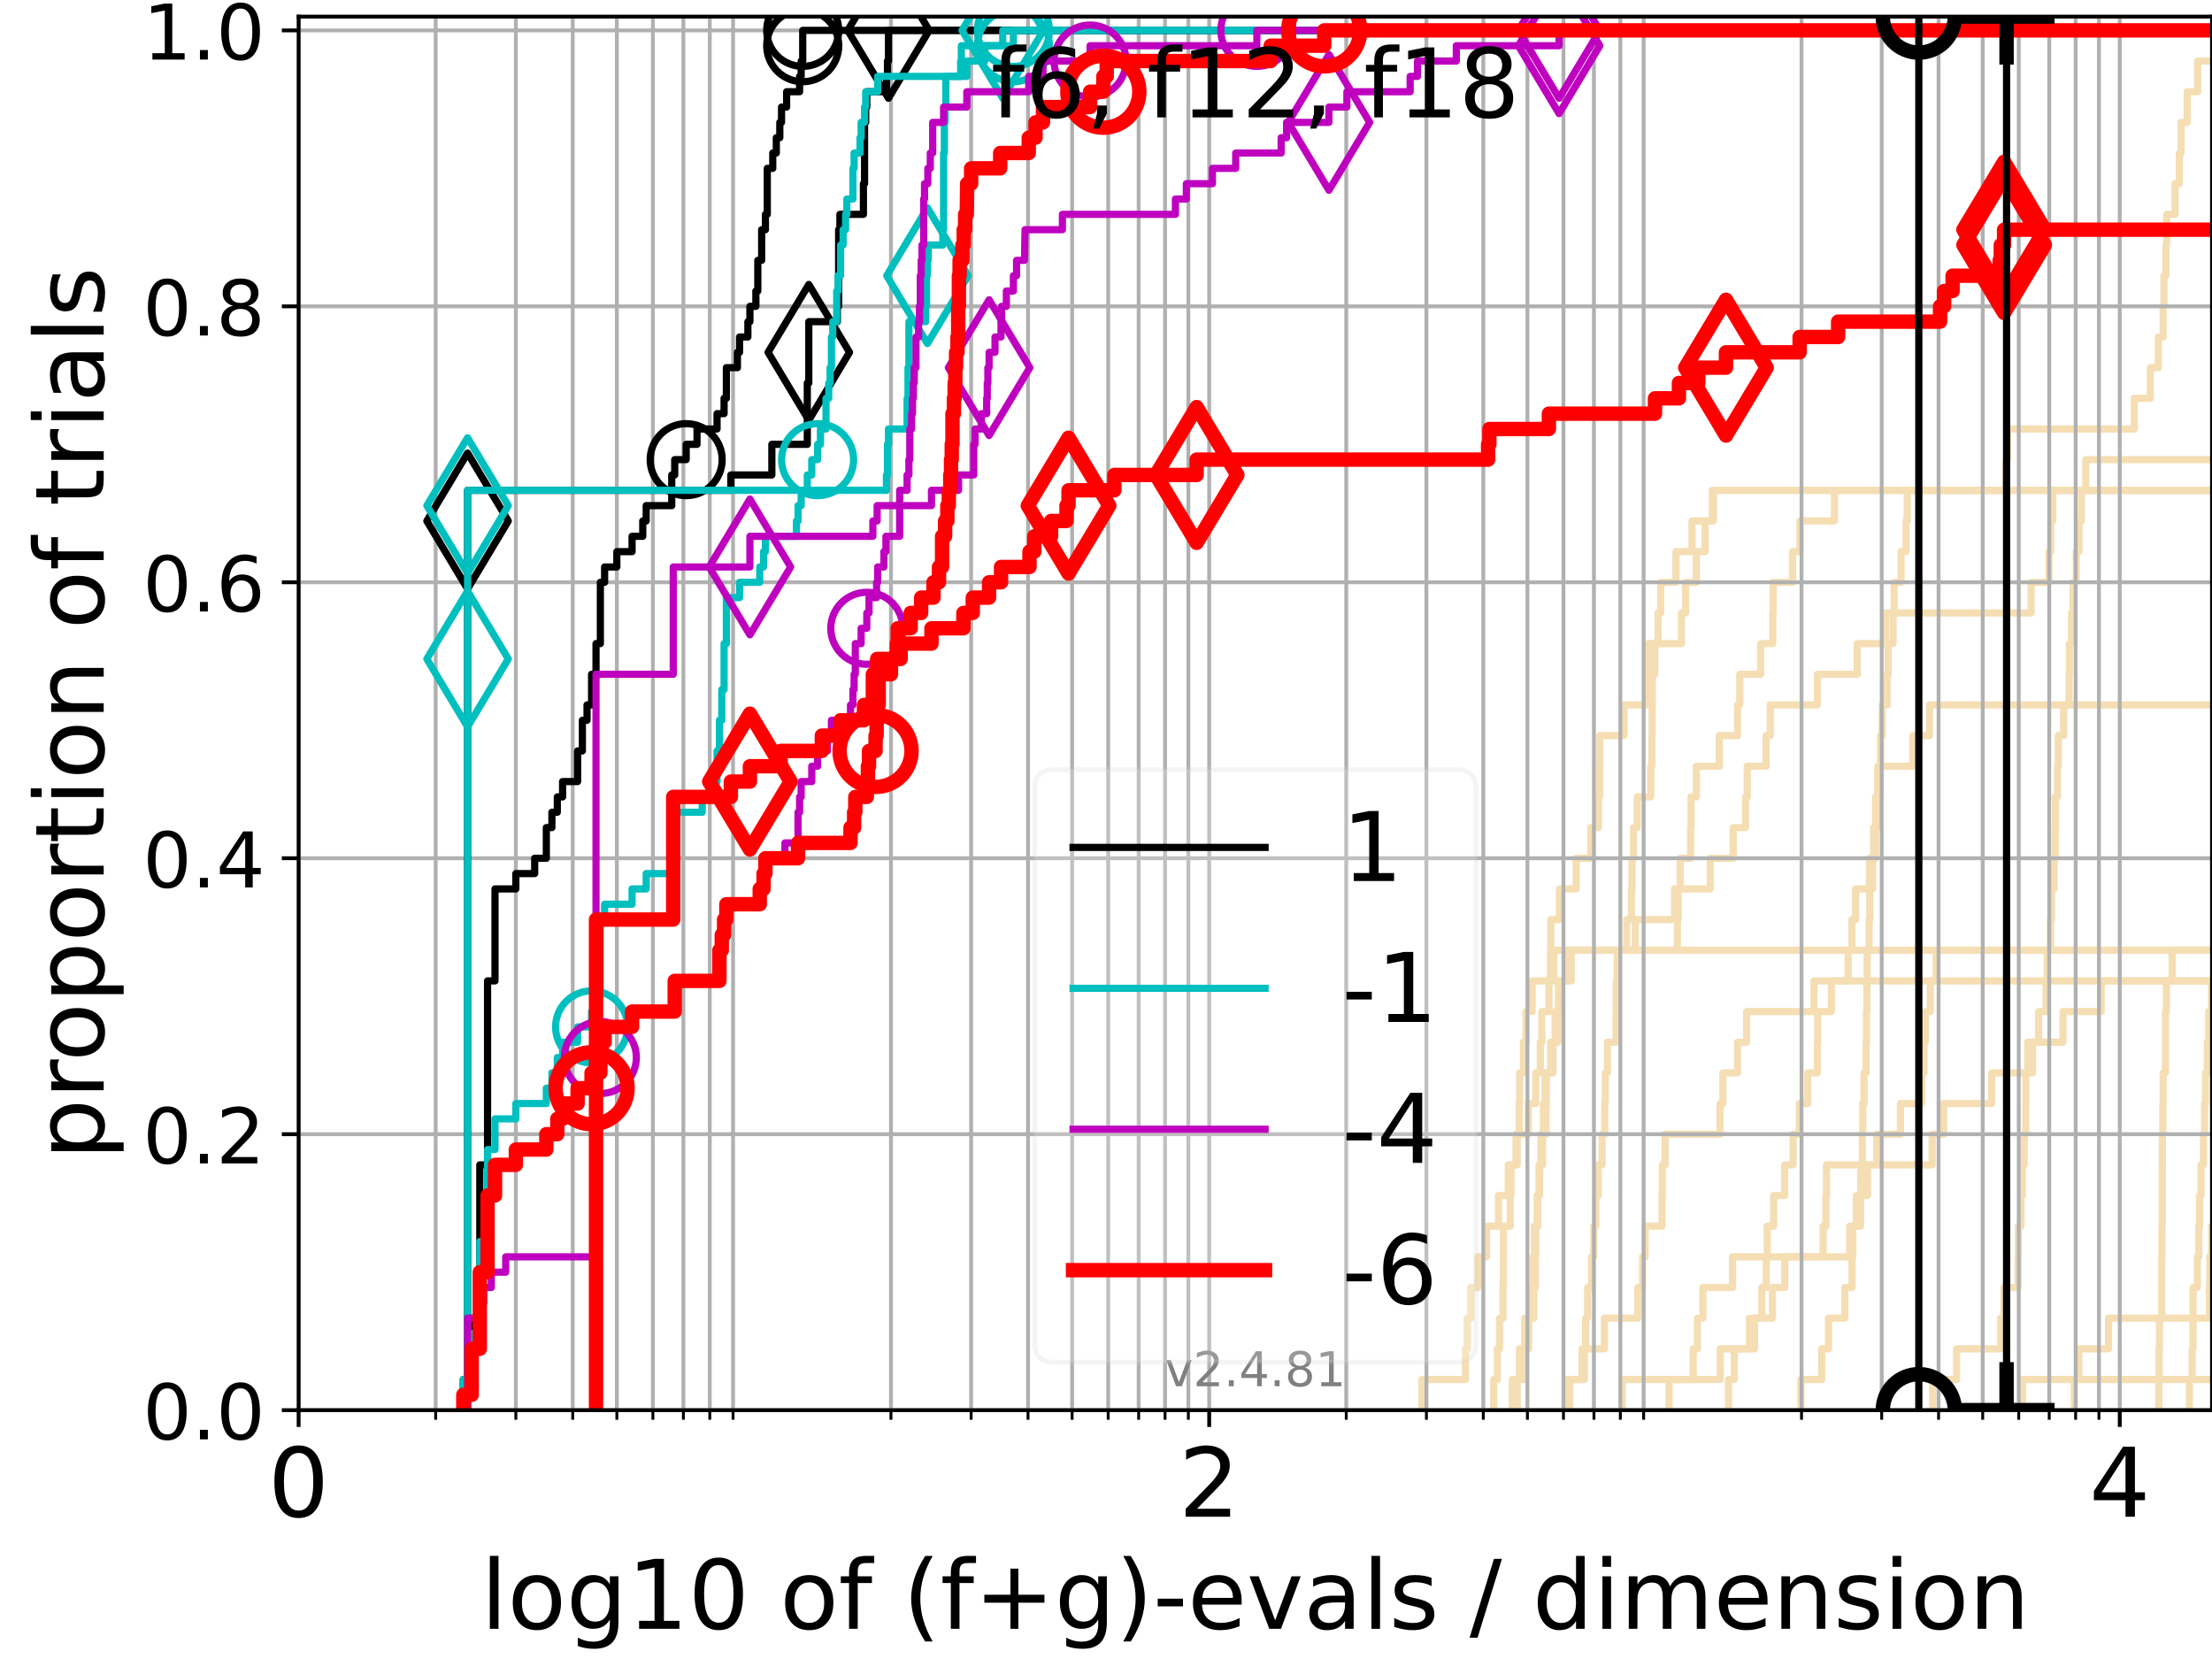 <?xml version="1.0" encoding="utf-8" standalone="no"?>
<!DOCTYPE svg PUBLIC "-//W3C//DTD SVG 1.1//EN"
  "http://www.w3.org/Graphics/SVG/1.1/DTD/svg11.dtd">
<!-- Created with matplotlib (https://matplotlib.org/) -->
<svg height="345.6pt" version="1.1" viewBox="0 0 460.8 345.6" width="460.8pt" xmlns="http://www.w3.org/2000/svg" xmlns:xlink="http://www.w3.org/1999/xlink">
 <defs>
  <style type="text/css">*{stroke-linecap:butt;stroke-linejoin:round;}</style>
 </defs>
 <g id="figure_1">
  <g id="patch_1">
   <path d="M 0 345.6 
L 460.8 345.6 
L 460.8 0 
L 0 0 
z
" style="fill:#ffffff;"/>
  </g>
  <g id="axes_1">
   <g id="patch_2">
    <path d="M 62.208 293.76 
L 460.8 293.76 
L 460.8 3.456 
L 62.208 3.456 
z
" style="fill:#ffffff;"/>
   </g>
   <g id="line2d_1"/>
   <g id="line2d_2"/>
   <g id="line2d_3">
    <path clip-path="url(#p0566dd56dd)" d="M 311.165 293.76 
L 311.165 287.373 
L 311.929 287.373 
L 311.929 280.985 
L 312.392 280.985 
L 312.392 274.598 
L 313.106 274.598 
L 313.106 268.211 
L 313.176 268.211 
L 313.176 261.823 
L 313.204 261.823 
L 313.204 255.436 
L 314.616 255.436 
L 314.616 249.049 
L 314.755 249.049 
L 314.755 242.661 
L 315.82 242.661 
L 315.82 236.274 
L 316.461 236.274 
L 316.461 229.887 
L 316.577 229.887 
L 316.577 223.499 
L 317.345 223.499 
L 317.345 217.112 
L 317.909 217.112 
L 317.909 210.725 
L 319.17 210.725 
L 319.17 204.337 
L 323.652 204.337 
L 323.652 197.95 
L 323.652 197.95 
L 323.652 197.95 
L 460.8 197.95 
" style="fill:none;stroke:#f5deb3;stroke-linecap:square;stroke-width:1.5;"/>
   </g>
   <g id="line2d_4">
    <path clip-path="url(#p0566dd56dd)" d="M 337.944 293.76 
L 337.944 287.373 
L 358.365 287.373 
L 358.365 280.985 
L 364.429 280.985 
L 364.429 274.598 
L 369.22 274.598 
L 369.22 268.211 
L 371.799 268.211 
L 371.799 261.823 
L 379.796 261.823 
L 379.796 255.436 
L 380.373 255.436 
L 380.373 249.049 
L 380.488 249.049 
L 380.488 242.661 
L 390.951 242.661 
L 390.951 236.274 
L 395.901 236.274 
L 395.901 229.887 
L 400.322 229.887 
L 400.322 223.499 
L 400.819 223.499 
L 400.819 217.112 
L 401.096 217.112 
L 401.096 210.725 
L 402.112 210.725 
L 402.112 204.337 
L 403.35 204.337 
L 403.35 197.95 
L 403.35 197.95 
L 403.35 197.95 
L 460.8 197.95 
" style="fill:none;stroke:#f5deb3;stroke-linecap:square;stroke-width:1.5;"/>
   </g>
   <g id="line2d_5"/>
   <g id="line2d_6"/>
   <g id="line2d_7">
    <path clip-path="url(#p0566dd56dd)" d="M 316.064 293.76 
L 316.064 287.373 
L 316.521 287.373 
L 316.521 280.985 
L 318.44 280.985 
L 318.44 274.598 
L 319.029 274.598 
L 319.029 268.211 
L 319.359 268.211 
L 319.359 261.823 
L 319.642 261.823 
L 319.642 255.436 
L 320.364 255.436 
L 320.364 249.049 
L 320.71 249.049 
L 320.71 242.661 
L 321.015 242.661 
L 321.015 236.274 
L 322.089 236.274 
L 322.089 229.887 
L 322.149 229.887 
L 322.149 223.499 
L 323.037 223.499 
L 323.037 217.112 
L 324.512 217.112 
L 324.512 210.725 
L 324.674 210.725 
L 324.674 204.337 
L 326.606 204.337 
L 326.606 197.95 
L 349.418 197.95 
L 349.418 191.563 
L 349.591 191.563 
L 349.591 185.175 
L 356.285 185.175 
L 356.285 178.788 
L 361.061 178.788 
L 361.061 172.401 
L 363.629 172.401 
L 363.629 166.013 
L 363.99 166.013 
L 363.99 159.626 
L 367.907 159.626 
L 367.907 153.239 
L 368.767 153.239 
L 368.767 146.851 
L 378.592 146.851 
L 378.592 140.464 
L 386.898 140.464 
L 386.898 134.077 
L 392.788 134.077 
L 392.788 127.69 
L 423.12 127.69 
L 423.12 121.302 
L 426.838 121.302 
L 426.838 114.915 
L 427.204 114.915 
L 427.204 108.528 
L 427.636 108.528 
L 427.636 102.14 
L 427.636 102.14 
L 427.636 102.14 
L 460.8 102.14 
" style="fill:none;stroke:#f5deb3;stroke-linecap:square;stroke-width:1.5;"/>
   </g>
   <g id="line2d_8">
    <path clip-path="url(#p0566dd56dd)" d="M 449.714 293.76 
L 449.714 287.373 
L 449.787 287.373 
L 449.787 280.985 
L 449.844 280.985 
L 449.844 274.598 
L 450.326 274.598 
L 450.326 268.211 
L 450.341 268.211 
L 450.341 261.823 
L 450.374 261.823 
L 450.374 255.436 
L 450.443 255.436 
L 450.443 249.049 
L 450.445 249.049 
L 450.445 242.661 
L 450.465 242.661 
L 450.465 236.274 
L 450.564 236.274 
L 450.564 229.887 
L 450.618 229.887 
L 450.618 223.499 
L 451.106 223.499 
L 451.106 217.112 
L 451.108 217.112 
L 451.108 210.725 
L 451.304 210.725 
L 451.304 204.337 
L 452.5 204.337 
L 452.5 197.95 
L 452.5 197.95 
L 452.5 197.95 
L 460.8 197.95 
" style="fill:none;stroke:#f5deb3;stroke-linecap:square;stroke-width:1.5;"/>
   </g>
   <g id="line2d_9">
    <path clip-path="url(#p0566dd56dd)" d="M 315.041 293.76 
L 315.041 287.373 
L 317.462 287.373 
L 317.462 280.985 
L 317.609 280.985 
L 317.609 274.598 
L 319.543 274.598 
L 319.543 268.211 
L 319.829 268.211 
L 319.829 261.823 
L 319.912 261.823 
L 319.912 255.436 
L 320.203 255.436 
L 320.203 249.049 
L 320.617 249.049 
L 320.617 242.661 
L 321.356 242.661 
L 321.356 236.274 
L 321.508 236.274 
L 321.508 229.887 
L 321.86 229.887 
L 321.86 223.499 
L 323.54 223.499 
L 323.54 217.112 
L 323.957 217.112 
L 323.957 210.725 
L 324.997 210.725 
L 324.997 204.337 
L 327.328 204.337 
L 327.328 197.95 
L 340.657 197.95 
L 340.657 191.563 
L 348.827 191.563 
L 348.827 185.175 
L 350.015 185.175 
L 350.015 178.788 
L 352.185 178.788 
L 352.185 172.401 
L 352.273 172.401 
L 352.273 166.013 
L 353.388 166.013 
L 353.388 159.626 
L 358.159 159.626 
L 358.159 153.239 
L 361.969 153.239 
L 361.969 146.851 
L 362.423 146.851 
L 362.423 140.464 
L 366.77 140.464 
L 366.77 134.077 
L 369.304 134.077 
L 369.304 127.69 
L 369.383 127.69 
L 369.383 121.302 
L 373.414 121.302 
L 373.414 114.915 
L 374.976 114.915 
L 374.976 108.528 
L 382.142 108.528 
L 382.142 102.14 
L 417.898 102.14 
L 417.898 95.753 
L 418.226 95.753 
L 418.226 89.366 
L 444.613 89.366 
L 444.613 82.978 
L 447.952 82.978 
L 447.952 76.591 
L 449.613 76.591 
L 449.613 70.204 
L 450.618 70.204 
L 450.618 63.816 
L 450.795 63.816 
L 450.795 57.429 
L 451.211 57.429 
L 451.211 51.042 
L 451.367 51.042 
L 451.367 44.654 
L 453.097 44.654 
L 453.097 38.267 
L 453.984 38.267 
L 453.984 31.88 
L 454.365 31.88 
L 454.365 25.492 
L 455.638 25.492 
L 455.638 19.105 
L 457.824 19.105 
L 457.824 12.718 
L 461.8 12.718 
" style="fill:none;stroke:#f5deb3;stroke-linecap:square;stroke-width:1.5;"/>
   </g>
   <g id="line2d_10">
    <path clip-path="url(#p0566dd56dd)" style="fill:none;stroke:#f5deb3;stroke-linecap:square;stroke-width:1.5;"/>
   </g>
   <g id="line2d_11">
    <path clip-path="url(#p0566dd56dd)" d="M 326.303 293.76 
L 326.303 287.373 
L 329.588 287.373 
L 329.588 280.985 
L 334.235 280.985 
L 334.235 274.598 
L 341.189 274.598 
L 341.189 268.211 
L 342.19 268.211 
L 342.19 261.823 
L 342.711 261.823 
L 342.711 255.436 
L 346.227 255.436 
L 346.227 249.049 
L 346.281 249.049 
L 346.281 242.661 
L 346.862 242.661 
L 346.862 236.274 
L 358.327 236.274 
L 358.327 229.887 
L 358.911 229.887 
L 358.911 223.499 
L 361.961 223.499 
L 361.961 217.112 
L 363.845 217.112 
L 363.845 210.725 
L 377.892 210.725 
L 377.892 204.337 
L 461.8 204.337 
" style="fill:none;stroke:#f5deb3;stroke-linecap:square;stroke-width:1.5;"/>
   </g>
   <g id="line2d_12">
    <path clip-path="url(#p0566dd56dd)" d="M 421.336 293.76 
L 421.336 287.373 
L 421.336 287.373 
L 421.336 287.373 
L 460.8 287.373 
" style="fill:none;stroke:#f5deb3;stroke-linecap:square;stroke-width:1.5;"/>
   </g>
   <g id="line2d_13"/>
   <g id="line2d_14"/>
   <g id="line2d_15"/>
   <g id="line2d_16">
    <path clip-path="url(#p0566dd56dd)" d="M 432.137 293.76 
L 432.137 287.373 
L 433.049 287.373 
L 433.049 280.985 
L 439.25 280.985 
L 439.25 274.598 
L 460.253 274.598 
L 460.253 268.211 
L 460.347 268.211 
L 460.347 261.823 
L 460.727 261.823 
L 460.727 255.436 
L 461.8 255.436 
" style="fill:none;stroke:#f5deb3;stroke-linecap:square;stroke-width:1.5;"/>
   </g>
   <g id="line2d_17"/>
   <g id="line2d_18">
    <path clip-path="url(#p0566dd56dd)" d="M 296.19 293.76 
L 296.19 287.373 
L 305.283 287.373 
L 305.283 280.985 
L 305.659 280.985 
L 305.659 274.598 
L 306.384 274.598 
L 306.384 268.211 
L 307.828 268.211 
L 307.828 261.823 
L 309.667 261.823 
L 309.667 255.436 
L 312.164 255.436 
L 312.164 249.049 
L 314.205 249.049 
L 314.205 242.661 
L 316.055 242.661 
L 316.055 236.274 
L 318.379 236.274 
L 318.379 229.887 
L 319.92 229.887 
L 319.92 223.499 
L 320.869 223.499 
L 320.869 217.112 
L 321.195 217.112 
L 321.195 210.725 
L 322.666 210.725 
L 322.666 204.337 
L 323.004 204.337 
L 323.004 197.95 
L 323.067 197.95 
L 323.067 191.563 
L 324.839 191.563 
L 324.839 185.175 
L 328.342 185.175 
L 328.342 178.788 
L 331.391 178.788 
L 331.391 172.401 
L 332.991 172.401 
L 332.991 166.013 
L 333.232 166.013 
L 333.232 159.626 
L 333.286 159.626 
L 333.286 153.239 
L 338.327 153.239 
L 338.327 146.851 
L 343.052 146.851 
L 343.052 140.464 
L 343.346 140.464 
L 343.346 134.077 
L 345.409 134.077 
L 345.409 127.69 
L 345.952 127.69 
L 345.952 121.302 
L 349.133 121.302 
L 349.133 114.915 
L 352.472 114.915 
L 352.472 108.528 
L 356.947 108.528 
L 356.947 102.14 
L 356.947 102.14 
L 356.947 102.14 
L 460.8 102.14 
" style="fill:none;stroke:#f5deb3;stroke-linecap:square;stroke-width:1.5;"/>
   </g>
   <g id="line2d_19"/>
   <g id="line2d_20"/>
   <g id="line2d_21"/>
   <g id="line2d_22">
    <path clip-path="url(#p0566dd56dd)" d="M 347.689 293.76 
L 347.689 287.373 
L 352.721 287.373 
L 352.721 280.985 
L 353.602 280.985 
L 353.602 274.598 
L 354.74 274.598 
L 354.74 268.211 
L 360.921 268.211 
L 360.921 261.823 
L 385.329 261.823 
L 385.329 255.436 
L 387.582 255.436 
L 387.582 249.049 
L 389.024 249.049 
L 389.024 242.661 
L 402.51 242.661 
L 402.51 236.274 
L 404.905 236.274 
L 404.905 229.887 
L 414.889 229.887 
L 414.889 223.499 
L 423.432 223.499 
L 423.432 217.112 
L 429.768 217.112 
L 429.768 210.725 
L 437.716 210.725 
L 437.716 204.337 
L 437.716 204.337 
L 437.716 204.337 
L 460.8 204.337 
" style="fill:none;stroke:#f5deb3;stroke-linecap:square;stroke-width:1.5;"/>
   </g>
   <g id="line2d_23">
    <path clip-path="url(#p0566dd56dd)" style="fill:none;stroke:#f5deb3;stroke-linecap:square;stroke-width:1.5;"/>
   </g>
   <g id="line2d_24">
    <path clip-path="url(#p0566dd56dd)" d="M 402.607 293.76 
L 402.607 287.373 
L 407.593 287.373 
L 407.593 280.985 
L 416.781 280.985 
L 416.781 274.598 
L 417.458 274.598 
L 417.458 268.211 
L 420.403 268.211 
L 420.403 261.823 
L 420.465 261.823 
L 420.465 255.436 
L 421.025 255.436 
L 421.025 249.049 
L 421.296 249.049 
L 421.296 242.661 
L 421.666 242.661 
L 421.666 236.274 
L 422.012 236.274 
L 422.012 229.887 
L 422.024 229.887 
L 422.024 223.499 
L 422.414 223.499 
L 422.414 217.112 
L 424.678 217.112 
L 424.678 210.725 
L 426.248 210.725 
L 426.248 204.337 
L 426.481 204.337 
L 426.481 197.95 
L 427.15 197.95 
L 427.15 191.563 
L 427.361 191.563 
L 427.361 185.175 
L 427.893 185.175 
L 427.893 178.788 
L 428.142 178.788 
L 428.142 172.401 
L 428.189 172.401 
L 428.189 166.013 
L 428.608 166.013 
L 428.608 159.626 
L 428.778 159.626 
L 428.778 153.239 
L 429.884 153.239 
L 429.884 146.851 
L 431.028 146.851 
L 431.028 140.464 
L 431.091 140.464 
L 431.091 134.077 
L 431.555 134.077 
L 431.555 127.69 
L 431.856 127.69 
L 431.856 121.302 
L 432.512 121.302 
L 432.512 114.915 
L 433.094 114.915 
L 433.094 108.528 
L 433.594 108.528 
L 433.594 102.14 
L 434.507 102.14 
L 434.507 95.753 
L 461.8 95.753 
" style="fill:none;stroke:#f5deb3;stroke-linecap:square;stroke-width:1.5;"/>
   </g>
   <g id="line2d_25">
    <path clip-path="url(#p0566dd56dd)" d="M 456.087 293.76 
L 456.087 287.373 
L 456.666 287.373 
L 456.666 280.985 
L 456.851 280.985 
L 456.851 274.598 
L 456.853 274.598 
L 456.853 268.211 
L 457.742 268.211 
L 457.742 261.823 
L 458.046 261.823 
L 458.046 255.436 
L 458.21 255.436 
L 458.21 249.049 
L 458.514 249.049 
L 458.514 242.661 
L 459.015 242.661 
L 459.015 236.274 
L 459.245 236.274 
L 459.245 229.887 
L 459.44 229.887 
L 459.44 223.499 
L 459.834 223.499 
L 459.834 217.112 
L 460.124 217.112 
L 460.124 210.725 
L 460.686 210.725 
L 460.686 204.337 
L 461.8 204.337 
" style="fill:none;stroke:#f5deb3;stroke-linecap:square;stroke-width:1.5;"/>
   </g>
   <g id="line2d_26">
    <path clip-path="url(#p0566dd56dd)" d="M 360.079 293.76 
L 360.079 287.373 
L 361.288 287.373 
L 361.288 280.985 
L 365.497 280.985 
L 365.497 274.598 
L 367.03 274.598 
L 367.03 268.211 
L 367.935 268.211 
L 367.935 261.823 
L 368.14 261.823 
L 368.14 255.436 
L 369.477 255.436 
L 369.477 249.049 
L 371.784 249.049 
L 371.784 242.661 
L 373.539 242.661 
L 373.539 236.274 
L 374.833 236.274 
L 374.833 229.887 
L 376.583 229.887 
L 376.583 223.499 
L 378.587 223.499 
L 378.587 217.112 
L 378.678 217.112 
L 378.678 210.725 
L 381.501 210.725 
L 381.501 204.337 
L 384.99 204.337 
L 384.99 197.95 
L 385.775 197.95 
L 385.775 191.563 
L 386.543 191.563 
L 386.543 185.175 
L 389.442 185.175 
L 389.442 178.788 
L 390.307 178.788 
L 390.307 172.401 
L 390.725 172.401 
L 390.725 166.013 
L 391.667 166.013 
L 391.667 159.626 
L 398.472 159.626 
L 398.472 153.239 
L 401.955 153.239 
L 401.955 146.851 
L 461.8 146.851 
" style="fill:none;stroke:#f5deb3;stroke-linecap:square;stroke-width:1.5;"/>
   </g>
   <g id="line2d_27">
    <path clip-path="url(#p0566dd56dd)" d="M 326.994 293.76 
L 326.994 287.373 
L 330.06 287.373 
L 330.06 280.985 
L 330.309 280.985 
L 330.309 274.598 
L 330.731 274.598 
L 330.731 268.211 
L 331.555 268.211 
L 331.555 261.823 
L 332.017 261.823 
L 332.017 255.436 
L 332.441 255.436 
L 332.441 249.049 
L 332.942 249.049 
L 332.942 242.661 
L 333.755 242.661 
L 333.755 236.274 
L 334.299 236.274 
L 334.299 229.887 
L 334.416 229.887 
L 334.416 223.499 
L 334.861 223.499 
L 334.861 217.112 
L 336.654 217.112 
L 336.654 210.725 
L 336.696 210.725 
L 336.696 204.337 
L 336.908 204.337 
L 336.908 197.95 
L 338.867 197.95 
L 338.867 191.563 
L 339.852 191.563 
L 339.852 185.175 
L 339.978 185.175 
L 339.978 178.788 
L 340.293 178.788 
L 340.293 172.401 
L 341.068 172.401 
L 341.068 166.013 
L 343.875 166.013 
L 343.875 159.626 
L 344.124 159.626 
L 344.124 153.239 
L 344.17 153.239 
L 344.17 146.851 
L 344.196 146.851 
L 344.196 140.464 
L 344.721 140.464 
L 344.721 134.077 
L 350.268 134.077 
L 350.268 127.69 
L 351.132 127.69 
L 351.132 121.302 
L 353.371 121.302 
L 353.371 114.915 
L 355.2 114.915 
L 355.2 108.528 
L 356.72 108.528 
L 356.72 102.14 
L 356.72 102.14 
L 356.72 102.14 
L 460.8 102.14 
" style="fill:none;stroke:#f5deb3;stroke-linecap:square;stroke-width:1.5;"/>
   </g>
   <g id="line2d_28">
    <path clip-path="url(#p0566dd56dd)" d="M 375.159 293.76 
L 375.159 287.373 
L 379.495 287.373 
L 379.495 280.985 
L 380.906 280.985 
L 380.906 274.598 
L 384.309 274.598 
L 384.309 268.211 
L 385.803 268.211 
L 385.803 261.823 
L 385.963 261.823 
L 385.963 255.436 
L 386.701 255.436 
L 386.701 249.049 
L 387.643 249.049 
L 387.643 242.661 
L 387.957 242.661 
L 387.957 236.274 
L 388.041 236.274 
L 388.041 229.887 
L 388.315 229.887 
L 388.315 223.499 
L 388.74 223.499 
L 388.74 217.112 
L 388.826 217.112 
L 388.826 210.725 
L 388.905 210.725 
L 388.905 204.337 
L 388.954 204.337 
L 388.954 197.95 
L 389.36 197.95 
L 389.36 191.563 
L 389.513 191.563 
L 389.513 185.175 
L 390.084 185.175 
L 390.084 178.788 
L 390.694 178.788 
L 390.694 172.401 
L 391.095 172.401 
L 391.095 166.013 
L 391.158 166.013 
L 391.158 159.626 
L 391.75 159.626 
L 391.75 153.239 
L 392.107 153.239 
L 392.107 146.851 
L 393.122 146.851 
L 393.122 140.464 
L 393.334 140.464 
L 393.334 134.077 
L 394.368 134.077 
L 394.368 127.69 
L 394.588 127.69 
L 394.588 121.302 
L 396.019 121.302 
L 396.019 114.915 
L 397.061 114.915 
L 397.061 108.528 
L 397.313 108.528 
L 397.313 102.14 
L 461.8 102.14 
" style="fill:none;stroke:#f5deb3;stroke-linecap:square;stroke-width:1.5;"/>
   </g>
   <g id="line2d_29"/>
   <g id="line2d_30"/>
   <g id="matplotlib.axis_1">
    <g id="xtick_1">
     <g id="line2d_31">
      <path clip-path="url(#p0566dd56dd)" d="M 62.208 293.76 
L 62.208 3.456 
" style="fill:none;stroke:#b0b0b0;stroke-linecap:square;stroke-width:0.8;"/>
     </g>
     <g id="line2d_32">
      <defs>
       <path d="M 0 0 
L 0 3.5 
" id="m69a21826c7" style="stroke:#000000;stroke-width:0.8;"/>
      </defs>
      <g>
       <use style="stroke:#000000;stroke-width:0.8;" x="62.208" xlink:href="#m69a21826c7" y="293.76"/>
      </g>
     </g>
     <g id="text_1">
      <!-- 0 -->
      <g transform="translate(55.846 315.957)scale(0.2 -0.2)">
       <defs>
        <path d="M 31.781 66.406 
Q 24.172 66.406 20.328 58.906 
Q 16.5 51.422 16.5 36.375 
Q 16.5 21.391 20.328 13.891 
Q 24.172 6.391 31.781 6.391 
Q 39.453 6.391 43.281 13.891 
Q 47.125 21.391 47.125 36.375 
Q 47.125 51.422 43.281 58.906 
Q 39.453 66.406 31.781 66.406 
z
M 31.781 74.219 
Q 44.047 74.219 50.516 64.516 
Q 56.984 54.828 56.984 36.375 
Q 56.984 17.969 50.516 8.266 
Q 44.047 -1.422 31.781 -1.422 
Q 19.531 -1.422 13.062 8.266 
Q 6.594 17.969 6.594 36.375 
Q 6.594 54.828 13.062 64.516 
Q 19.531 74.219 31.781 74.219 
z
" id="DejaVuSans-48"/>
       </defs>
       <use xlink:href="#DejaVuSans-48"/>
      </g>
     </g>
    </g>
    <g id="xtick_2">
     <g id="line2d_33">
      <path clip-path="url(#p0566dd56dd)" d="M 251.896 293.76 
L 251.896 3.456 
" style="fill:none;stroke:#b0b0b0;stroke-linecap:square;stroke-width:0.8;"/>
     </g>
     <g id="line2d_34">
      <g>
       <use style="stroke:#000000;stroke-width:0.8;" x="251.896" xlink:href="#m69a21826c7" y="293.76"/>
      </g>
     </g>
     <g id="text_2">
      <!-- 2 -->
      <g transform="translate(245.534 315.957)scale(0.2 -0.2)">
       <defs>
        <path d="M 19.188 8.297 
L 53.609 8.297 
L 53.609 0 
L 7.328 0 
L 7.328 8.297 
Q 12.938 14.109 22.625 23.891 
Q 32.328 33.688 34.812 36.531 
Q 39.547 41.844 41.422 45.531 
Q 43.312 49.219 43.312 52.781 
Q 43.312 58.594 39.234 62.25 
Q 35.156 65.922 28.609 65.922 
Q 23.969 65.922 18.812 64.312 
Q 13.672 62.703 7.812 59.422 
L 7.812 69.391 
Q 13.766 71.781 18.938 73 
Q 24.125 74.219 28.422 74.219 
Q 39.75 74.219 46.484 68.547 
Q 53.219 62.891 53.219 53.422 
Q 53.219 48.922 51.531 44.891 
Q 49.859 40.875 45.406 35.406 
Q 44.188 33.984 37.641 27.219 
Q 31.109 20.453 19.188 8.297 
z
" id="DejaVuSans-50"/>
       </defs>
       <use xlink:href="#DejaVuSans-50"/>
      </g>
     </g>
    </g>
    <g id="xtick_3">
     <g id="line2d_35">
      <path clip-path="url(#p0566dd56dd)" d="M 441.585 293.76 
L 441.585 3.456 
" style="fill:none;stroke:#b0b0b0;stroke-linecap:square;stroke-width:0.8;"/>
     </g>
     <g id="line2d_36">
      <g>
       <use style="stroke:#000000;stroke-width:0.8;" x="441.585" xlink:href="#m69a21826c7" y="293.76"/>
      </g>
     </g>
     <g id="text_3">
      <!-- 4 -->
      <g transform="translate(435.222 315.957)scale(0.2 -0.2)">
       <defs>
        <path d="M 37.797 64.312 
L 12.891 25.391 
L 37.797 25.391 
z
M 35.203 72.906 
L 47.609 72.906 
L 47.609 25.391 
L 58.016 25.391 
L 58.016 17.188 
L 47.609 17.188 
L 47.609 0 
L 37.797 0 
L 37.797 17.188 
L 4.891 17.188 
L 4.891 26.703 
z
" id="DejaVuSans-52"/>
       </defs>
       <use xlink:href="#DejaVuSans-52"/>
      </g>
     </g>
    </g>
    <g id="xtick_4">
     <g id="line2d_37">
      <path clip-path="url(#p0566dd56dd)" d="M 90.759 293.76 
L 90.759 3.456 
" style="fill:none;stroke:#b0b0b0;stroke-linecap:square;stroke-width:0.8;"/>
     </g>
     <g id="line2d_38">
      <defs>
       <path d="M 0 0 
L 0 2 
" id="mf60920211f" style="stroke:#000000;stroke-width:0.6;"/>
      </defs>
      <g>
       <use style="stroke:#000000;stroke-width:0.6;" x="90.759" xlink:href="#mf60920211f" y="293.76"/>
      </g>
     </g>
    </g>
    <g id="xtick_5">
     <g id="line2d_39">
      <path clip-path="url(#p0566dd56dd)" d="M 107.46 293.76 
L 107.46 3.456 
" style="fill:none;stroke:#b0b0b0;stroke-linecap:square;stroke-width:0.8;"/>
     </g>
     <g id="line2d_40">
      <g>
       <use style="stroke:#000000;stroke-width:0.6;" x="107.46" xlink:href="#mf60920211f" y="293.76"/>
      </g>
     </g>
    </g>
    <g id="xtick_6">
     <g id="line2d_41">
      <path clip-path="url(#p0566dd56dd)" d="M 119.31 293.76 
L 119.31 3.456 
" style="fill:none;stroke:#b0b0b0;stroke-linecap:square;stroke-width:0.8;"/>
     </g>
     <g id="line2d_42">
      <g>
       <use style="stroke:#000000;stroke-width:0.6;" x="119.31" xlink:href="#mf60920211f" y="293.76"/>
      </g>
     </g>
    </g>
    <g id="xtick_7">
     <g id="line2d_43">
      <path clip-path="url(#p0566dd56dd)" d="M 128.501 293.76 
L 128.501 3.456 
" style="fill:none;stroke:#b0b0b0;stroke-linecap:square;stroke-width:0.8;"/>
     </g>
     <g id="line2d_44">
      <g>
       <use style="stroke:#000000;stroke-width:0.6;" x="128.501" xlink:href="#mf60920211f" y="293.76"/>
      </g>
     </g>
    </g>
    <g id="xtick_8">
     <g id="line2d_45">
      <path clip-path="url(#p0566dd56dd)" d="M 136.011 293.76 
L 136.011 3.456 
" style="fill:none;stroke:#b0b0b0;stroke-linecap:square;stroke-width:0.8;"/>
     </g>
     <g id="line2d_46">
      <g>
       <use style="stroke:#000000;stroke-width:0.6;" x="136.011" xlink:href="#mf60920211f" y="293.76"/>
      </g>
     </g>
    </g>
    <g id="xtick_9">
     <g id="line2d_47">
      <path clip-path="url(#p0566dd56dd)" d="M 142.361 293.76 
L 142.361 3.456 
" style="fill:none;stroke:#b0b0b0;stroke-linecap:square;stroke-width:0.8;"/>
     </g>
     <g id="line2d_48">
      <g>
       <use style="stroke:#000000;stroke-width:0.6;" x="142.361" xlink:href="#mf60920211f" y="293.76"/>
      </g>
     </g>
    </g>
    <g id="xtick_10">
     <g id="line2d_49">
      <path clip-path="url(#p0566dd56dd)" d="M 147.861 293.76 
L 147.861 3.456 
" style="fill:none;stroke:#b0b0b0;stroke-linecap:square;stroke-width:0.8;"/>
     </g>
     <g id="line2d_50">
      <g>
       <use style="stroke:#000000;stroke-width:0.6;" x="147.861" xlink:href="#mf60920211f" y="293.76"/>
      </g>
     </g>
    </g>
    <g id="xtick_11">
     <g id="line2d_51">
      <path clip-path="url(#p0566dd56dd)" d="M 152.712 293.76 
L 152.712 3.456 
" style="fill:none;stroke:#b0b0b0;stroke-linecap:square;stroke-width:0.8;"/>
     </g>
     <g id="line2d_52">
      <g>
       <use style="stroke:#000000;stroke-width:0.6;" x="152.712" xlink:href="#mf60920211f" y="293.76"/>
      </g>
     </g>
    </g>
    <g id="xtick_12">
     <g id="line2d_53">
      <path clip-path="url(#p0566dd56dd)" d="M 185.603 293.76 
L 185.603 3.456 
" style="fill:none;stroke:#b0b0b0;stroke-linecap:square;stroke-width:0.8;"/>
     </g>
     <g id="line2d_54">
      <g>
       <use style="stroke:#000000;stroke-width:0.6;" x="185.603" xlink:href="#mf60920211f" y="293.76"/>
      </g>
     </g>
    </g>
    <g id="xtick_13">
     <g id="line2d_55">
      <path clip-path="url(#p0566dd56dd)" d="M 202.304 293.76 
L 202.304 3.456 
" style="fill:none;stroke:#b0b0b0;stroke-linecap:square;stroke-width:0.8;"/>
     </g>
     <g id="line2d_56">
      <g>
       <use style="stroke:#000000;stroke-width:0.6;" x="202.304" xlink:href="#mf60920211f" y="293.76"/>
      </g>
     </g>
    </g>
    <g id="xtick_14">
     <g id="line2d_57">
      <path clip-path="url(#p0566dd56dd)" d="M 214.154 293.76 
L 214.154 3.456 
" style="fill:none;stroke:#b0b0b0;stroke-linecap:square;stroke-width:0.8;"/>
     </g>
     <g id="line2d_58">
      <g>
       <use style="stroke:#000000;stroke-width:0.6;" x="214.154" xlink:href="#mf60920211f" y="293.76"/>
      </g>
     </g>
    </g>
    <g id="xtick_15">
     <g id="line2d_59">
      <path clip-path="url(#p0566dd56dd)" d="M 223.345 293.76 
L 223.345 3.456 
" style="fill:none;stroke:#b0b0b0;stroke-linecap:square;stroke-width:0.8;"/>
     </g>
     <g id="line2d_60">
      <g>
       <use style="stroke:#000000;stroke-width:0.6;" x="223.345" xlink:href="#mf60920211f" y="293.76"/>
      </g>
     </g>
    </g>
    <g id="xtick_16">
     <g id="line2d_61">
      <path clip-path="url(#p0566dd56dd)" d="M 230.855 293.76 
L 230.855 3.456 
" style="fill:none;stroke:#b0b0b0;stroke-linecap:square;stroke-width:0.8;"/>
     </g>
     <g id="line2d_62">
      <g>
       <use style="stroke:#000000;stroke-width:0.6;" x="230.855" xlink:href="#mf60920211f" y="293.76"/>
      </g>
     </g>
    </g>
    <g id="xtick_17">
     <g id="line2d_63">
      <path clip-path="url(#p0566dd56dd)" d="M 237.205 293.76 
L 237.205 3.456 
" style="fill:none;stroke:#b0b0b0;stroke-linecap:square;stroke-width:0.8;"/>
     </g>
     <g id="line2d_64">
      <g>
       <use style="stroke:#000000;stroke-width:0.6;" x="237.205" xlink:href="#mf60920211f" y="293.76"/>
      </g>
     </g>
    </g>
    <g id="xtick_18">
     <g id="line2d_65">
      <path clip-path="url(#p0566dd56dd)" d="M 242.705 293.76 
L 242.705 3.456 
" style="fill:none;stroke:#b0b0b0;stroke-linecap:square;stroke-width:0.8;"/>
     </g>
     <g id="line2d_66">
      <g>
       <use style="stroke:#000000;stroke-width:0.6;" x="242.705" xlink:href="#mf60920211f" y="293.76"/>
      </g>
     </g>
    </g>
    <g id="xtick_19">
     <g id="line2d_67">
      <path clip-path="url(#p0566dd56dd)" d="M 247.557 293.76 
L 247.557 3.456 
" style="fill:none;stroke:#b0b0b0;stroke-linecap:square;stroke-width:0.8;"/>
     </g>
     <g id="line2d_68">
      <g>
       <use style="stroke:#000000;stroke-width:0.6;" x="247.557" xlink:href="#mf60920211f" y="293.76"/>
      </g>
     </g>
    </g>
    <g id="xtick_20">
     <g id="line2d_69">
      <path clip-path="url(#p0566dd56dd)" d="M 280.447 293.76 
L 280.447 3.456 
" style="fill:none;stroke:#b0b0b0;stroke-linecap:square;stroke-width:0.8;"/>
     </g>
     <g id="line2d_70">
      <g>
       <use style="stroke:#000000;stroke-width:0.6;" x="280.447" xlink:href="#mf60920211f" y="293.76"/>
      </g>
     </g>
    </g>
    <g id="xtick_21">
     <g id="line2d_71">
      <path clip-path="url(#p0566dd56dd)" d="M 297.149 293.76 
L 297.149 3.456 
" style="fill:none;stroke:#b0b0b0;stroke-linecap:square;stroke-width:0.8;"/>
     </g>
     <g id="line2d_72">
      <g>
       <use style="stroke:#000000;stroke-width:0.6;" x="297.149" xlink:href="#mf60920211f" y="293.76"/>
      </g>
     </g>
    </g>
    <g id="xtick_22">
     <g id="line2d_73">
      <path clip-path="url(#p0566dd56dd)" d="M 308.998 293.76 
L 308.998 3.456 
" style="fill:none;stroke:#b0b0b0;stroke-linecap:square;stroke-width:0.8;"/>
     </g>
     <g id="line2d_74">
      <g>
       <use style="stroke:#000000;stroke-width:0.6;" x="308.998" xlink:href="#mf60920211f" y="293.76"/>
      </g>
     </g>
    </g>
    <g id="xtick_23">
     <g id="line2d_75">
      <path clip-path="url(#p0566dd56dd)" d="M 318.19 293.76 
L 318.19 3.456 
" style="fill:none;stroke:#b0b0b0;stroke-linecap:square;stroke-width:0.8;"/>
     </g>
     <g id="line2d_76">
      <g>
       <use style="stroke:#000000;stroke-width:0.6;" x="318.19" xlink:href="#mf60920211f" y="293.76"/>
      </g>
     </g>
    </g>
    <g id="xtick_24">
     <g id="line2d_77">
      <path clip-path="url(#p0566dd56dd)" d="M 325.699 293.76 
L 325.699 3.456 
" style="fill:none;stroke:#b0b0b0;stroke-linecap:square;stroke-width:0.8;"/>
     </g>
     <g id="line2d_78">
      <g>
       <use style="stroke:#000000;stroke-width:0.6;" x="325.699" xlink:href="#mf60920211f" y="293.76"/>
      </g>
     </g>
    </g>
    <g id="xtick_25">
     <g id="line2d_79">
      <path clip-path="url(#p0566dd56dd)" d="M 332.049 293.76 
L 332.049 3.456 
" style="fill:none;stroke:#b0b0b0;stroke-linecap:square;stroke-width:0.8;"/>
     </g>
     <g id="line2d_80">
      <g>
       <use style="stroke:#000000;stroke-width:0.6;" x="332.049" xlink:href="#mf60920211f" y="293.76"/>
      </g>
     </g>
    </g>
    <g id="xtick_26">
     <g id="line2d_81">
      <path clip-path="url(#p0566dd56dd)" d="M 337.549 293.76 
L 337.549 3.456 
" style="fill:none;stroke:#b0b0b0;stroke-linecap:square;stroke-width:0.8;"/>
     </g>
     <g id="line2d_82">
      <g>
       <use style="stroke:#000000;stroke-width:0.6;" x="337.549" xlink:href="#mf60920211f" y="293.76"/>
      </g>
     </g>
    </g>
    <g id="xtick_27">
     <g id="line2d_83">
      <path clip-path="url(#p0566dd56dd)" d="M 342.401 293.76 
L 342.401 3.456 
" style="fill:none;stroke:#b0b0b0;stroke-linecap:square;stroke-width:0.8;"/>
     </g>
     <g id="line2d_84">
      <g>
       <use style="stroke:#000000;stroke-width:0.6;" x="342.401" xlink:href="#mf60920211f" y="293.76"/>
      </g>
     </g>
    </g>
    <g id="xtick_28">
     <g id="line2d_85">
      <path clip-path="url(#p0566dd56dd)" d="M 375.291 293.76 
L 375.291 3.456 
" style="fill:none;stroke:#b0b0b0;stroke-linecap:square;stroke-width:0.8;"/>
     </g>
     <g id="line2d_86">
      <g>
       <use style="stroke:#000000;stroke-width:0.6;" x="375.291" xlink:href="#mf60920211f" y="293.76"/>
      </g>
     </g>
    </g>
    <g id="xtick_29">
     <g id="line2d_87">
      <path clip-path="url(#p0566dd56dd)" d="M 391.993 293.76 
L 391.993 3.456 
" style="fill:none;stroke:#b0b0b0;stroke-linecap:square;stroke-width:0.8;"/>
     </g>
     <g id="line2d_88">
      <g>
       <use style="stroke:#000000;stroke-width:0.6;" x="391.993" xlink:href="#mf60920211f" y="293.76"/>
      </g>
     </g>
    </g>
    <g id="xtick_30">
     <g id="line2d_89">
      <path clip-path="url(#p0566dd56dd)" d="M 403.842 293.76 
L 403.842 3.456 
" style="fill:none;stroke:#b0b0b0;stroke-linecap:square;stroke-width:0.8;"/>
     </g>
     <g id="line2d_90">
      <g>
       <use style="stroke:#000000;stroke-width:0.6;" x="403.842" xlink:href="#mf60920211f" y="293.76"/>
      </g>
     </g>
    </g>
    <g id="xtick_31">
     <g id="line2d_91">
      <path clip-path="url(#p0566dd56dd)" d="M 413.034 293.76 
L 413.034 3.456 
" style="fill:none;stroke:#b0b0b0;stroke-linecap:square;stroke-width:0.8;"/>
     </g>
     <g id="line2d_92">
      <g>
       <use style="stroke:#000000;stroke-width:0.6;" x="413.034" xlink:href="#mf60920211f" y="293.76"/>
      </g>
     </g>
    </g>
    <g id="xtick_32">
     <g id="line2d_93">
      <path clip-path="url(#p0566dd56dd)" d="M 420.544 293.76 
L 420.544 3.456 
" style="fill:none;stroke:#b0b0b0;stroke-linecap:square;stroke-width:0.8;"/>
     </g>
     <g id="line2d_94">
      <g>
       <use style="stroke:#000000;stroke-width:0.6;" x="420.544" xlink:href="#mf60920211f" y="293.76"/>
      </g>
     </g>
    </g>
    <g id="xtick_33">
     <g id="line2d_95">
      <path clip-path="url(#p0566dd56dd)" d="M 426.893 293.76 
L 426.893 3.456 
" style="fill:none;stroke:#b0b0b0;stroke-linecap:square;stroke-width:0.8;"/>
     </g>
     <g id="line2d_96">
      <g>
       <use style="stroke:#000000;stroke-width:0.6;" x="426.893" xlink:href="#mf60920211f" y="293.76"/>
      </g>
     </g>
    </g>
    <g id="xtick_34">
     <g id="line2d_97">
      <path clip-path="url(#p0566dd56dd)" d="M 432.393 293.76 
L 432.393 3.456 
" style="fill:none;stroke:#b0b0b0;stroke-linecap:square;stroke-width:0.8;"/>
     </g>
     <g id="line2d_98">
      <g>
       <use style="stroke:#000000;stroke-width:0.6;" x="432.393" xlink:href="#mf60920211f" y="293.76"/>
      </g>
     </g>
    </g>
    <g id="xtick_35">
     <g id="line2d_99">
      <path clip-path="url(#p0566dd56dd)" d="M 437.245 293.76 
L 437.245 3.456 
" style="fill:none;stroke:#b0b0b0;stroke-linecap:square;stroke-width:0.8;"/>
     </g>
     <g id="line2d_100">
      <g>
       <use style="stroke:#000000;stroke-width:0.6;" x="437.245" xlink:href="#mf60920211f" y="293.76"/>
      </g>
     </g>
    </g>
    <g id="text_4">
     <!-- log10 of (f+g)-evals / dimension -->
     <g transform="translate(100.165 339.313)scale(0.2 -0.2)">
      <defs>
       <path d="M 9.422 75.984 
L 18.406 75.984 
L 18.406 0 
L 9.422 0 
z
" id="DejaVuSans-108"/>
       <path d="M 30.609 48.391 
Q 23.391 48.391 19.188 42.75 
Q 14.984 37.109 14.984 27.297 
Q 14.984 17.484 19.156 11.844 
Q 23.344 6.203 30.609 6.203 
Q 37.797 6.203 41.984 11.859 
Q 46.188 17.531 46.188 27.297 
Q 46.188 37.016 41.984 42.703 
Q 37.797 48.391 30.609 48.391 
z
M 30.609 56 
Q 42.328 56 49.016 48.375 
Q 55.719 40.766 55.719 27.297 
Q 55.719 13.875 49.016 6.219 
Q 42.328 -1.422 30.609 -1.422 
Q 18.844 -1.422 12.172 6.219 
Q 5.516 13.875 5.516 27.297 
Q 5.516 40.766 12.172 48.375 
Q 18.844 56 30.609 56 
z
" id="DejaVuSans-111"/>
       <path d="M 45.406 27.984 
Q 45.406 37.75 41.375 43.109 
Q 37.359 48.484 30.078 48.484 
Q 22.859 48.484 18.828 43.109 
Q 14.797 37.75 14.797 27.984 
Q 14.797 18.266 18.828 12.891 
Q 22.859 7.516 30.078 7.516 
Q 37.359 7.516 41.375 12.891 
Q 45.406 18.266 45.406 27.984 
z
M 54.391 6.781 
Q 54.391 -7.172 48.188 -13.984 
Q 42 -20.797 29.203 -20.797 
Q 24.469 -20.797 20.266 -20.094 
Q 16.062 -19.391 12.109 -17.922 
L 12.109 -9.188 
Q 16.062 -11.328 19.922 -12.344 
Q 23.781 -13.375 27.781 -13.375 
Q 36.625 -13.375 41.016 -8.766 
Q 45.406 -4.156 45.406 5.172 
L 45.406 9.625 
Q 42.625 4.781 38.281 2.391 
Q 33.938 0 27.875 0 
Q 17.828 0 11.672 7.656 
Q 5.516 15.328 5.516 27.984 
Q 5.516 40.672 11.672 48.328 
Q 17.828 56 27.875 56 
Q 33.938 56 38.281 53.609 
Q 42.625 51.219 45.406 46.391 
L 45.406 54.688 
L 54.391 54.688 
z
" id="DejaVuSans-103"/>
       <path d="M 12.406 8.297 
L 28.516 8.297 
L 28.516 63.922 
L 10.984 60.406 
L 10.984 69.391 
L 28.422 72.906 
L 38.281 72.906 
L 38.281 8.297 
L 54.391 8.297 
L 54.391 0 
L 12.406 0 
z
" id="DejaVuSans-49"/>
       <path id="DejaVuSans-32"/>
       <path d="M 37.109 75.984 
L 37.109 68.5 
L 28.516 68.5 
Q 23.688 68.5 21.797 66.547 
Q 19.922 64.594 19.922 59.516 
L 19.922 54.688 
L 34.719 54.688 
L 34.719 47.703 
L 19.922 47.703 
L 19.922 0 
L 10.891 0 
L 10.891 47.703 
L 2.297 47.703 
L 2.297 54.688 
L 10.891 54.688 
L 10.891 58.5 
Q 10.891 67.625 15.141 71.797 
Q 19.391 75.984 28.609 75.984 
z
" id="DejaVuSans-102"/>
       <path d="M 31 75.875 
Q 24.469 64.656 21.281 53.656 
Q 18.109 42.672 18.109 31.391 
Q 18.109 20.125 21.312 9.062 
Q 24.516 -2 31 -13.188 
L 23.188 -13.188 
Q 15.875 -1.703 12.234 9.375 
Q 8.594 20.453 8.594 31.391 
Q 8.594 42.281 12.203 53.312 
Q 15.828 64.359 23.188 75.875 
z
" id="DejaVuSans-40"/>
       <path d="M 46 62.703 
L 46 35.5 
L 73.188 35.5 
L 73.188 27.203 
L 46 27.203 
L 46 0 
L 37.797 0 
L 37.797 27.203 
L 10.594 27.203 
L 10.594 35.5 
L 37.797 35.5 
L 37.797 62.703 
z
" id="DejaVuSans-43"/>
       <path d="M 8.016 75.875 
L 15.828 75.875 
Q 23.141 64.359 26.781 53.312 
Q 30.422 42.281 30.422 31.391 
Q 30.422 20.453 26.781 9.375 
Q 23.141 -1.703 15.828 -13.188 
L 8.016 -13.188 
Q 14.5 -2 17.703 9.062 
Q 20.906 20.125 20.906 31.391 
Q 20.906 42.672 17.703 53.656 
Q 14.5 64.656 8.016 75.875 
z
" id="DejaVuSans-41"/>
       <path d="M 4.891 31.391 
L 31.203 31.391 
L 31.203 23.391 
L 4.891 23.391 
z
" id="DejaVuSans-45"/>
       <path d="M 56.203 29.594 
L 56.203 25.203 
L 14.891 25.203 
Q 15.484 15.922 20.484 11.062 
Q 25.484 6.203 34.422 6.203 
Q 39.594 6.203 44.453 7.469 
Q 49.312 8.734 54.109 11.281 
L 54.109 2.781 
Q 49.266 0.734 44.188 -0.344 
Q 39.109 -1.422 33.891 -1.422 
Q 20.797 -1.422 13.156 6.188 
Q 5.516 13.812 5.516 26.812 
Q 5.516 40.234 12.766 48.109 
Q 20.016 56 32.328 56 
Q 43.359 56 49.781 48.891 
Q 56.203 41.797 56.203 29.594 
z
M 47.219 32.234 
Q 47.125 39.594 43.094 43.984 
Q 39.062 48.391 32.422 48.391 
Q 24.906 48.391 20.391 44.141 
Q 15.875 39.891 15.188 32.172 
z
" id="DejaVuSans-101"/>
       <path d="M 2.984 54.688 
L 12.5 54.688 
L 29.594 8.797 
L 46.688 54.688 
L 56.203 54.688 
L 35.688 0 
L 23.484 0 
z
" id="DejaVuSans-118"/>
       <path d="M 34.281 27.484 
Q 23.391 27.484 19.188 25 
Q 14.984 22.516 14.984 16.5 
Q 14.984 11.719 18.141 8.906 
Q 21.297 6.109 26.703 6.109 
Q 34.188 6.109 38.703 11.406 
Q 43.219 16.703 43.219 25.484 
L 43.219 27.484 
z
M 52.203 31.203 
L 52.203 0 
L 43.219 0 
L 43.219 8.297 
Q 40.141 3.328 35.547 0.953 
Q 30.953 -1.422 24.312 -1.422 
Q 15.922 -1.422 10.953 3.297 
Q 6 8.016 6 15.922 
Q 6 25.141 12.172 29.828 
Q 18.359 34.516 30.609 34.516 
L 43.219 34.516 
L 43.219 35.406 
Q 43.219 41.609 39.141 45 
Q 35.062 48.391 27.688 48.391 
Q 23 48.391 18.547 47.266 
Q 14.109 46.141 10.016 43.891 
L 10.016 52.203 
Q 14.938 54.109 19.578 55.047 
Q 24.219 56 28.609 56 
Q 40.484 56 46.344 49.844 
Q 52.203 43.703 52.203 31.203 
z
" id="DejaVuSans-97"/>
       <path d="M 44.281 53.078 
L 44.281 44.578 
Q 40.484 46.531 36.375 47.5 
Q 32.281 48.484 27.875 48.484 
Q 21.188 48.484 17.844 46.438 
Q 14.5 44.391 14.5 40.281 
Q 14.5 37.156 16.891 35.375 
Q 19.281 33.594 26.516 31.984 
L 29.594 31.297 
Q 39.156 29.25 43.188 25.516 
Q 47.219 21.781 47.219 15.094 
Q 47.219 7.469 41.188 3.016 
Q 35.156 -1.422 24.609 -1.422 
Q 20.219 -1.422 15.453 -0.562 
Q 10.688 0.297 5.422 2 
L 5.422 11.281 
Q 10.406 8.688 15.234 7.391 
Q 20.062 6.109 24.812 6.109 
Q 31.156 6.109 34.562 8.281 
Q 37.984 10.453 37.984 14.406 
Q 37.984 18.062 35.516 20.016 
Q 33.062 21.969 24.703 23.781 
L 21.578 24.516 
Q 13.234 26.266 9.516 29.906 
Q 5.812 33.547 5.812 39.891 
Q 5.812 47.609 11.281 51.797 
Q 16.75 56 26.812 56 
Q 31.781 56 36.172 55.266 
Q 40.578 54.547 44.281 53.078 
z
" id="DejaVuSans-115"/>
       <path d="M 25.391 72.906 
L 33.688 72.906 
L 8.297 -9.281 
L 0 -9.281 
z
" id="DejaVuSans-47"/>
       <path d="M 45.406 46.391 
L 45.406 75.984 
L 54.391 75.984 
L 54.391 0 
L 45.406 0 
L 45.406 8.203 
Q 42.578 3.328 38.25 0.953 
Q 33.938 -1.422 27.875 -1.422 
Q 17.969 -1.422 11.734 6.484 
Q 5.516 14.406 5.516 27.297 
Q 5.516 40.188 11.734 48.094 
Q 17.969 56 27.875 56 
Q 33.938 56 38.25 53.625 
Q 42.578 51.266 45.406 46.391 
z
M 14.797 27.297 
Q 14.797 17.391 18.875 11.75 
Q 22.953 6.109 30.078 6.109 
Q 37.203 6.109 41.297 11.75 
Q 45.406 17.391 45.406 27.297 
Q 45.406 37.203 41.297 42.844 
Q 37.203 48.484 30.078 48.484 
Q 22.953 48.484 18.875 42.844 
Q 14.797 37.203 14.797 27.297 
z
" id="DejaVuSans-100"/>
       <path d="M 9.422 54.688 
L 18.406 54.688 
L 18.406 0 
L 9.422 0 
z
M 9.422 75.984 
L 18.406 75.984 
L 18.406 64.594 
L 9.422 64.594 
z
" id="DejaVuSans-105"/>
       <path d="M 52 44.188 
Q 55.375 50.25 60.062 53.125 
Q 64.75 56 71.094 56 
Q 79.641 56 84.281 50.016 
Q 88.922 44.047 88.922 33.016 
L 88.922 0 
L 79.891 0 
L 79.891 32.719 
Q 79.891 40.578 77.094 44.375 
Q 74.312 48.188 68.609 48.188 
Q 61.625 48.188 57.562 43.547 
Q 53.516 38.922 53.516 30.906 
L 53.516 0 
L 44.484 0 
L 44.484 32.719 
Q 44.484 40.625 41.703 44.406 
Q 38.922 48.188 33.109 48.188 
Q 26.219 48.188 22.156 43.531 
Q 18.109 38.875 18.109 30.906 
L 18.109 0 
L 9.078 0 
L 9.078 54.688 
L 18.109 54.688 
L 18.109 46.188 
Q 21.188 51.219 25.484 53.609 
Q 29.781 56 35.688 56 
Q 41.656 56 45.828 52.969 
Q 50 49.953 52 44.188 
z
" id="DejaVuSans-109"/>
       <path d="M 54.891 33.016 
L 54.891 0 
L 45.906 0 
L 45.906 32.719 
Q 45.906 40.484 42.875 44.328 
Q 39.844 48.188 33.797 48.188 
Q 26.516 48.188 22.312 43.547 
Q 18.109 38.922 18.109 30.906 
L 18.109 0 
L 9.078 0 
L 9.078 54.688 
L 18.109 54.688 
L 18.109 46.188 
Q 21.344 51.125 25.703 53.562 
Q 30.078 56 35.797 56 
Q 45.219 56 50.047 50.172 
Q 54.891 44.344 54.891 33.016 
z
" id="DejaVuSans-110"/>
      </defs>
      <use xlink:href="#DejaVuSans-108"/>
      <use x="27.783" xlink:href="#DejaVuSans-111"/>
      <use x="88.965" xlink:href="#DejaVuSans-103"/>
      <use x="152.441" xlink:href="#DejaVuSans-49"/>
      <use x="216.064" xlink:href="#DejaVuSans-48"/>
      <use x="279.688" xlink:href="#DejaVuSans-32"/>
      <use x="311.475" xlink:href="#DejaVuSans-111"/>
      <use x="372.656" xlink:href="#DejaVuSans-102"/>
      <use x="407.861" xlink:href="#DejaVuSans-32"/>
      <use x="439.648" xlink:href="#DejaVuSans-40"/>
      <use x="478.662" xlink:href="#DejaVuSans-102"/>
      <use x="513.867" xlink:href="#DejaVuSans-43"/>
      <use x="597.656" xlink:href="#DejaVuSans-103"/>
      <use x="661.133" xlink:href="#DejaVuSans-41"/>
      <use x="700.146" xlink:href="#DejaVuSans-45"/>
      <use x="736.23" xlink:href="#DejaVuSans-101"/>
      <use x="797.754" xlink:href="#DejaVuSans-118"/>
      <use x="856.934" xlink:href="#DejaVuSans-97"/>
      <use x="918.213" xlink:href="#DejaVuSans-108"/>
      <use x="945.996" xlink:href="#DejaVuSans-115"/>
      <use x="998.096" xlink:href="#DejaVuSans-32"/>
      <use x="1029.883" xlink:href="#DejaVuSans-47"/>
      <use x="1063.574" xlink:href="#DejaVuSans-32"/>
      <use x="1095.361" xlink:href="#DejaVuSans-100"/>
      <use x="1158.838" xlink:href="#DejaVuSans-105"/>
      <use x="1186.621" xlink:href="#DejaVuSans-109"/>
      <use x="1284.033" xlink:href="#DejaVuSans-101"/>
      <use x="1345.557" xlink:href="#DejaVuSans-110"/>
      <use x="1408.936" xlink:href="#DejaVuSans-115"/>
      <use x="1461.035" xlink:href="#DejaVuSans-105"/>
      <use x="1488.818" xlink:href="#DejaVuSans-111"/>
      <use x="1550" xlink:href="#DejaVuSans-110"/>
     </g>
    </g>
   </g>
   <g id="matplotlib.axis_2">
    <g id="ytick_1">
     <g id="line2d_101">
      <path clip-path="url(#p0566dd56dd)" d="M 62.208 293.76 
L 460.8 293.76 
" style="fill:none;stroke:#b0b0b0;stroke-linecap:square;stroke-width:0.8;"/>
     </g>
     <g id="line2d_102">
      <defs>
       <path d="M 0 0 
L -3.5 0 
" id="m7babeb984f" style="stroke:#000000;stroke-width:0.8;"/>
      </defs>
      <g>
       <use style="stroke:#000000;stroke-width:0.8;" x="62.208" xlink:href="#m7babeb984f" y="293.76"/>
      </g>
     </g>
     <g id="text_5">
      <!-- 0.0 -->
      <g transform="translate(29.763 299.839)scale(0.16 -0.16)">
       <defs>
        <path d="M 10.688 12.406 
L 21 12.406 
L 21 0 
L 10.688 0 
z
" id="DejaVuSans-46"/>
       </defs>
       <use xlink:href="#DejaVuSans-48"/>
       <use x="63.623" xlink:href="#DejaVuSans-46"/>
       <use x="95.41" xlink:href="#DejaVuSans-48"/>
      </g>
     </g>
    </g>
    <g id="ytick_2">
     <g id="line2d_103">
      <path clip-path="url(#p0566dd56dd)" d="M 62.208 236.274 
L 460.8 236.274 
" style="fill:none;stroke:#b0b0b0;stroke-linecap:square;stroke-width:0.8;"/>
     </g>
     <g id="line2d_104">
      <g>
       <use style="stroke:#000000;stroke-width:0.8;" x="62.208" xlink:href="#m7babeb984f" y="236.274"/>
      </g>
     </g>
     <g id="text_6">
      <!-- 0.2 -->
      <g transform="translate(29.763 242.353)scale(0.16 -0.16)">
       <use xlink:href="#DejaVuSans-48"/>
       <use x="63.623" xlink:href="#DejaVuSans-46"/>
       <use x="95.41" xlink:href="#DejaVuSans-50"/>
      </g>
     </g>
    </g>
    <g id="ytick_3">
     <g id="line2d_105">
      <path clip-path="url(#p0566dd56dd)" d="M 62.208 178.788 
L 460.8 178.788 
" style="fill:none;stroke:#b0b0b0;stroke-linecap:square;stroke-width:0.8;"/>
     </g>
     <g id="line2d_106">
      <g>
       <use style="stroke:#000000;stroke-width:0.8;" x="62.208" xlink:href="#m7babeb984f" y="178.788"/>
      </g>
     </g>
     <g id="text_7">
      <!-- 0.4 -->
      <g transform="translate(29.763 184.867)scale(0.16 -0.16)">
       <use xlink:href="#DejaVuSans-48"/>
       <use x="63.623" xlink:href="#DejaVuSans-46"/>
       <use x="95.41" xlink:href="#DejaVuSans-52"/>
      </g>
     </g>
    </g>
    <g id="ytick_4">
     <g id="line2d_107">
      <path clip-path="url(#p0566dd56dd)" d="M 62.208 121.302 
L 460.8 121.302 
" style="fill:none;stroke:#b0b0b0;stroke-linecap:square;stroke-width:0.8;"/>
     </g>
     <g id="line2d_108">
      <g>
       <use style="stroke:#000000;stroke-width:0.8;" x="62.208" xlink:href="#m7babeb984f" y="121.302"/>
      </g>
     </g>
     <g id="text_8">
      <!-- 0.6 -->
      <g transform="translate(29.763 127.381)scale(0.16 -0.16)">
       <defs>
        <path d="M 33.016 40.375 
Q 26.375 40.375 22.484 35.828 
Q 18.609 31.297 18.609 23.391 
Q 18.609 15.531 22.484 10.953 
Q 26.375 6.391 33.016 6.391 
Q 39.656 6.391 43.531 10.953 
Q 47.406 15.531 47.406 23.391 
Q 47.406 31.297 43.531 35.828 
Q 39.656 40.375 33.016 40.375 
z
M 52.594 71.297 
L 52.594 62.312 
Q 48.875 64.062 45.094 64.984 
Q 41.312 65.922 37.594 65.922 
Q 27.828 65.922 22.672 59.328 
Q 17.531 52.734 16.797 39.406 
Q 19.672 43.656 24.016 45.922 
Q 28.375 48.188 33.594 48.188 
Q 44.578 48.188 50.953 41.516 
Q 57.328 34.859 57.328 23.391 
Q 57.328 12.156 50.688 5.359 
Q 44.047 -1.422 33.016 -1.422 
Q 20.359 -1.422 13.672 8.266 
Q 6.984 17.969 6.984 36.375 
Q 6.984 53.656 15.188 63.938 
Q 23.391 74.219 37.203 74.219 
Q 40.922 74.219 44.703 73.484 
Q 48.484 72.75 52.594 71.297 
z
" id="DejaVuSans-54"/>
       </defs>
       <use xlink:href="#DejaVuSans-48"/>
       <use x="63.623" xlink:href="#DejaVuSans-46"/>
       <use x="95.41" xlink:href="#DejaVuSans-54"/>
      </g>
     </g>
    </g>
    <g id="ytick_5">
     <g id="line2d_109">
      <path clip-path="url(#p0566dd56dd)" d="M 62.208 63.816 
L 460.8 63.816 
" style="fill:none;stroke:#b0b0b0;stroke-linecap:square;stroke-width:0.8;"/>
     </g>
     <g id="line2d_110">
      <g>
       <use style="stroke:#000000;stroke-width:0.8;" x="62.208" xlink:href="#m7babeb984f" y="63.816"/>
      </g>
     </g>
     <g id="text_9">
      <!-- 0.8 -->
      <g transform="translate(29.763 69.895)scale(0.16 -0.16)">
       <defs>
        <path d="M 31.781 34.625 
Q 24.75 34.625 20.719 30.859 
Q 16.703 27.094 16.703 20.516 
Q 16.703 13.922 20.719 10.156 
Q 24.75 6.391 31.781 6.391 
Q 38.812 6.391 42.859 10.172 
Q 46.922 13.969 46.922 20.516 
Q 46.922 27.094 42.891 30.859 
Q 38.875 34.625 31.781 34.625 
z
M 21.922 38.812 
Q 15.578 40.375 12.031 44.719 
Q 8.5 49.078 8.5 55.328 
Q 8.5 64.062 14.719 69.141 
Q 20.953 74.219 31.781 74.219 
Q 42.672 74.219 48.875 69.141 
Q 55.078 64.062 55.078 55.328 
Q 55.078 49.078 51.531 44.719 
Q 48 40.375 41.703 38.812 
Q 48.828 37.156 52.797 32.312 
Q 56.781 27.484 56.781 20.516 
Q 56.781 9.906 50.312 4.234 
Q 43.844 -1.422 31.781 -1.422 
Q 19.734 -1.422 13.25 4.234 
Q 6.781 9.906 6.781 20.516 
Q 6.781 27.484 10.781 32.312 
Q 14.797 37.156 21.922 38.812 
z
M 18.312 54.391 
Q 18.312 48.734 21.844 45.562 
Q 25.391 42.391 31.781 42.391 
Q 38.141 42.391 41.719 45.562 
Q 45.312 48.734 45.312 54.391 
Q 45.312 60.062 41.719 63.234 
Q 38.141 66.406 31.781 66.406 
Q 25.391 66.406 21.844 63.234 
Q 18.312 60.062 18.312 54.391 
z
" id="DejaVuSans-56"/>
       </defs>
       <use xlink:href="#DejaVuSans-48"/>
       <use x="63.623" xlink:href="#DejaVuSans-46"/>
       <use x="95.41" xlink:href="#DejaVuSans-56"/>
      </g>
     </g>
    </g>
    <g id="ytick_6">
     <g id="line2d_111">
      <path clip-path="url(#p0566dd56dd)" d="M 62.208 6.33 
L 460.8 6.33 
" style="fill:none;stroke:#b0b0b0;stroke-linecap:square;stroke-width:0.8;"/>
     </g>
     <g id="line2d_112">
      <g>
       <use style="stroke:#000000;stroke-width:0.8;" x="62.208" xlink:href="#m7babeb984f" y="6.33"/>
      </g>
     </g>
     <g id="text_10">
      <!-- 1.0 -->
      <g transform="translate(29.763 12.409)scale(0.16 -0.16)">
       <use xlink:href="#DejaVuSans-49"/>
       <use x="63.623" xlink:href="#DejaVuSans-46"/>
       <use x="95.41" xlink:href="#DejaVuSans-48"/>
      </g>
     </g>
    </g>
    <g id="text_11">
     <!-- proportion of trials -->
     <g transform="translate(21.604 241.614)rotate(-90)scale(0.2 -0.2)">
      <defs>
       <path d="M 18.109 8.203 
L 18.109 -20.797 
L 9.078 -20.797 
L 9.078 54.688 
L 18.109 54.688 
L 18.109 46.391 
Q 20.953 51.266 25.266 53.625 
Q 29.594 56 35.594 56 
Q 45.562 56 51.781 48.094 
Q 58.016 40.188 58.016 27.297 
Q 58.016 14.406 51.781 6.484 
Q 45.562 -1.422 35.594 -1.422 
Q 29.594 -1.422 25.266 0.953 
Q 20.953 3.328 18.109 8.203 
z
M 48.688 27.297 
Q 48.688 37.203 44.609 42.844 
Q 40.531 48.484 33.406 48.484 
Q 26.266 48.484 22.188 42.844 
Q 18.109 37.203 18.109 27.297 
Q 18.109 17.391 22.188 11.75 
Q 26.266 6.109 33.406 6.109 
Q 40.531 6.109 44.609 11.75 
Q 48.688 17.391 48.688 27.297 
z
" id="DejaVuSans-112"/>
       <path d="M 41.109 46.297 
Q 39.594 47.172 37.812 47.578 
Q 36.031 48 33.891 48 
Q 26.266 48 22.188 43.047 
Q 18.109 38.094 18.109 28.812 
L 18.109 0 
L 9.078 0 
L 9.078 54.688 
L 18.109 54.688 
L 18.109 46.188 
Q 20.953 51.172 25.484 53.578 
Q 30.031 56 36.531 56 
Q 37.453 56 38.578 55.875 
Q 39.703 55.766 41.062 55.516 
z
" id="DejaVuSans-114"/>
       <path d="M 18.312 70.219 
L 18.312 54.688 
L 36.812 54.688 
L 36.812 47.703 
L 18.312 47.703 
L 18.312 18.016 
Q 18.312 11.328 20.141 9.422 
Q 21.969 7.516 27.594 7.516 
L 36.812 7.516 
L 36.812 0 
L 27.594 0 
Q 17.188 0 13.234 3.875 
Q 9.281 7.766 9.281 18.016 
L 9.281 47.703 
L 2.688 47.703 
L 2.688 54.688 
L 9.281 54.688 
L 9.281 70.219 
z
" id="DejaVuSans-116"/>
      </defs>
      <use xlink:href="#DejaVuSans-112"/>
      <use x="63.477" xlink:href="#DejaVuSans-114"/>
      <use x="102.34" xlink:href="#DejaVuSans-111"/>
      <use x="163.521" xlink:href="#DejaVuSans-112"/>
      <use x="226.998" xlink:href="#DejaVuSans-111"/>
      <use x="288.18" xlink:href="#DejaVuSans-114"/>
      <use x="329.293" xlink:href="#DejaVuSans-116"/>
      <use x="368.502" xlink:href="#DejaVuSans-105"/>
      <use x="396.285" xlink:href="#DejaVuSans-111"/>
      <use x="457.467" xlink:href="#DejaVuSans-110"/>
      <use x="520.846" xlink:href="#DejaVuSans-32"/>
      <use x="552.633" xlink:href="#DejaVuSans-111"/>
      <use x="613.814" xlink:href="#DejaVuSans-102"/>
      <use x="649.02" xlink:href="#DejaVuSans-32"/>
      <use x="680.807" xlink:href="#DejaVuSans-116"/>
      <use x="720.016" xlink:href="#DejaVuSans-114"/>
      <use x="761.129" xlink:href="#DejaVuSans-105"/>
      <use x="788.912" xlink:href="#DejaVuSans-97"/>
      <use x="850.191" xlink:href="#DejaVuSans-108"/>
      <use x="877.975" xlink:href="#DejaVuSans-115"/>
     </g>
    </g>
   </g>
   <g id="line2d_113">
    <path clip-path="url(#p0566dd56dd)" d="M 97.402 293.76 
L 97.402 102.14 
L 152.252 102.14 
L 152.252 98.947 
L 160.79 98.947 
L 160.79 92.559 
L 168.175 92.559 
L 168.175 79.785 
L 168.488 79.785 
L 168.488 67.01 
L 174.434 67.01 
L 174.434 63.816 
L 174.703 63.816 
L 174.703 47.848 
L 174.971 47.848 
L 174.971 44.654 
L 179.867 44.654 
L 179.867 38.267 
L 180.103 38.267 
L 180.103 25.492 
L 180.338 25.492 
L 180.338 22.299 
L 180.571 22.299 
L 180.571 19.105 
L 184.666 19.105 
L 184.666 15.911 
L 184.876 15.911 
L 184.876 12.718 
L 185.085 12.718 
L 185.085 6.33 
L 185.085 6.33 
L 460.8 6.33 
L 460.8 6.33 
" style="fill:none;stroke:#000000;stroke-linecap:square;stroke-width:1.5;"/>
   </g>
   <g id="line2d_114">
    <defs>
     <path d="M -0 14.142 
L 8.485 0 
L -0 -14.142 
L -8.485 -0 
z
" id="m5e265e944b" style="stroke:#000000;stroke-linejoin:miter;stroke-width:1.5;"/>
    </defs>
    <g clip-path="url(#p0566dd56dd)">
     <use style="fill-opacity:0;stroke:#000000;stroke-linejoin:miter;stroke-width:1.5;" x="97.402" xlink:href="#m5e265e944b" y="108.528"/>
     <use style="fill-opacity:0;stroke:#000000;stroke-linejoin:miter;stroke-width:1.5;" x="168.488" xlink:href="#m5e265e944b" y="73.397"/>
     <use style="fill-opacity:0;stroke:#000000;stroke-linejoin:miter;stroke-width:1.5;" x="185.085" xlink:href="#m5e265e944b" y="6.33"/>
    </g>
   </g>
   <g id="line2d_115">
    <path clip-path="url(#p0566dd56dd)" style="fill:none;stroke:#000000;stroke-linecap:square;stroke-width:1.5;"/>
    <g clip-path="url(#p0566dd56dd)">
     <use style="fill-opacity:0;stroke:#000000;stroke-linejoin:miter;stroke-width:1.5;" x="-1" xlink:href="#m5e265e944b" y="581.19"/>
     <use style="fill-opacity:0;stroke:#000000;stroke-linejoin:miter;stroke-width:1.5;" x="460.8" xlink:href="#m5e265e944b" y="581.19"/>
    </g>
   </g>
   <g id="line2d_116">
    <path clip-path="url(#p0566dd56dd)" d="M 96.516 293.76 
L 96.516 287.373 
L 98.269 287.373 
L 98.269 274.598 
L 99.95 274.598 
L 99.95 242.661 
L 101.566 242.661 
L 101.566 204.337 
L 103.12 204.337 
L 103.12 185.175 
L 107.46 185.175 
L 107.46 181.982 
L 111.386 181.982 
L 111.386 178.788 
L 113.81 178.788 
L 113.81 172.401 
L 114.97 172.401 
L 114.97 169.207 
L 116.099 169.207 
L 116.099 166.013 
L 117.197 166.013 
L 117.197 162.82 
L 120.327 162.82 
L 120.327 156.432 
L 121.32 156.432 
L 121.32 150.045 
L 122.289 150.045 
L 122.289 146.851 
L 123.236 146.851 
L 123.236 140.464 
L 124.161 140.464 
L 124.161 134.077 
L 125.067 134.077 
L 125.067 121.302 
L 125.953 121.302 
L 125.953 118.109 
L 128.501 118.109 
L 128.501 114.915 
L 131.671 114.915 
L 131.671 111.721 
L 133.898 111.721 
L 133.898 108.528 
L 134.615 108.528 
L 134.615 105.334 
L 139.937 105.334 
L 139.937 98.947 
L 140.556 98.947 
L 140.556 95.753 
L 142.945 95.753 
L 142.945 92.559 
L 145.202 92.559 
L 145.202 89.366 
L 149.377 89.366 
L 149.377 86.172 
L 150.84 86.172 
L 150.84 82.978 
L 151.316 82.978 
L 151.316 76.591 
L 153.618 76.591 
L 153.618 73.397 
L 154.063 73.397 
L 154.063 70.204 
L 155.798 70.204 
L 155.798 67.01 
L 156.22 67.01 
L 156.22 63.816 
L 157.462 63.816 
L 157.462 60.623 
L 157.868 60.623 
L 157.868 54.235 
L 158.668 54.235 
L 158.668 47.848 
L 159.452 47.848 
L 159.452 44.654 
L 159.839 44.654 
L 159.839 35.073 
L 160.978 35.073 
L 160.978 31.88 
L 161.72 31.88 
L 161.72 28.686 
L 162.449 28.686 
L 162.449 25.492 
L 162.809 25.492 
L 162.809 22.299 
L 163.87 22.299 
L 163.87 19.105 
L 166.572 19.105 
L 166.572 15.911 
L 166.897 15.911 
L 166.897 12.718 
L 167.22 12.718 
L 167.22 6.33 
L 167.22 6.33 
L 460.8 6.33 
L 460.8 6.33 
" style="fill:none;stroke:#000000;stroke-linecap:square;stroke-width:1.5;"/>
   </g>
   <g id="line2d_117">
    <defs>
     <path d="M 0 7.5 
C 1.989 7.5 3.897 6.71 5.303 5.303 
C 6.71 3.897 7.5 1.989 7.5 0 
C 7.5 -1.989 6.71 -3.897 5.303 -5.303 
C 3.897 -6.71 1.989 -7.5 0 -7.5 
C -1.989 -7.5 -3.897 -6.71 -5.303 -5.303 
C -6.71 -3.897 -7.5 -1.989 -7.5 0 
C -7.5 1.989 -6.71 3.897 -5.303 5.303 
C -3.897 6.71 -1.989 7.5 0 7.5 
z
" id="m840dacc284" style="stroke:#000000;stroke-width:1.5;"/>
    </defs>
    <g clip-path="url(#p0566dd56dd)">
     <use style="fill-opacity:0;stroke:#000000;stroke-width:1.5;" x="142.945" xlink:href="#m840dacc284" y="95.753"/>
     <use style="fill-opacity:0;stroke:#000000;stroke-width:1.5;" x="167.22" xlink:href="#m840dacc284" y="9.524"/>
     <use style="fill-opacity:0;stroke:#000000;stroke-width:1.5;" x="167.22" xlink:href="#m840dacc284" y="6.33"/>
    </g>
   </g>
   <g id="line2d_118">
    <path clip-path="url(#p0566dd56dd)" style="fill:none;stroke:#000000;stroke-linecap:square;stroke-width:1.5;"/>
   </g>
   <g id="line2d_119">
    <path clip-path="url(#p0566dd56dd)" d="M 97.402 293.76 
L 97.402 102.14 
L 184.666 102.14 
L 184.666 98.947 
L 184.876 98.947 
L 184.876 92.559 
L 185.085 92.559 
L 185.085 89.366 
L 188.963 89.366 
L 188.963 82.978 
L 189.153 82.978 
L 189.153 76.591 
L 189.341 76.591 
L 189.341 67.01 
L 192.855 67.01 
L 192.855 63.816 
L 193.027 63.816 
L 193.027 57.429 
L 193.199 57.429 
L 193.199 54.235 
L 193.37 54.235 
L 193.37 51.042 
L 196.41 51.042 
L 196.41 47.848 
L 196.568 47.848 
L 196.568 31.88 
L 196.726 31.88 
L 196.726 25.492 
L 196.883 25.492 
L 196.883 22.299 
L 197.039 22.299 
L 197.039 15.911 
L 200.119 15.911 
L 200.119 12.718 
L 200.264 12.718 
L 200.264 9.524 
L 208.889 9.524 
L 208.889 6.33 
L 208.889 6.33 
L 460.8 6.33 
L 460.8 6.33 
" style="fill:none;stroke:#00bfbf;stroke-linecap:square;stroke-width:1.5;"/>
   </g>
   <g id="line2d_120">
    <defs>
     <path d="M -0 14.142 
L 8.485 0 
L -0 -14.142 
L -8.485 -0 
z
" id="m2ad8acc869" style="stroke:#00bfbf;stroke-linejoin:miter;stroke-width:1.5;"/>
    </defs>
    <g clip-path="url(#p0566dd56dd)">
     <use style="fill-opacity:0;stroke:#00bfbf;stroke-linejoin:miter;stroke-width:1.5;" x="97.402" xlink:href="#m2ad8acc869" y="137.27"/>
     <use style="fill-opacity:0;stroke:#00bfbf;stroke-linejoin:miter;stroke-width:1.5;" x="97.402" xlink:href="#m2ad8acc869" y="105.334"/>
     <use style="fill-opacity:0;stroke:#00bfbf;stroke-linejoin:miter;stroke-width:1.5;" x="193.199" xlink:href="#m2ad8acc869" y="57.429"/>
     <use style="fill-opacity:0;stroke:#00bfbf;stroke-linejoin:miter;stroke-width:1.5;" x="208.889" xlink:href="#m2ad8acc869" y="6.33"/>
    </g>
   </g>
   <g id="line2d_121">
    <path clip-path="url(#p0566dd56dd)" style="fill:none;stroke:#00bfbf;stroke-linecap:square;stroke-width:1.5;"/>
    <g clip-path="url(#p0566dd56dd)">
     <use style="fill-opacity:0;stroke:#00bfbf;stroke-linejoin:miter;stroke-width:1.5;" x="-1" xlink:href="#m2ad8acc869" y="581.19"/>
     <use style="fill-opacity:0;stroke:#00bfbf;stroke-linejoin:miter;stroke-width:1.5;" x="460.8" xlink:href="#m2ad8acc869" y="581.19"/>
    </g>
   </g>
   <g id="line2d_122">
    <path clip-path="url(#p0566dd56dd)" d="M 96.516 293.76 
L 96.516 287.373 
L 98.269 287.373 
L 98.269 277.792 
L 99.95 277.792 
L 99.95 258.63 
L 101.566 258.63 
L 101.566 239.468 
L 103.12 239.468 
L 103.12 233.08 
L 107.46 233.08 
L 107.46 229.887 
L 113.81 229.887 
L 113.81 226.693 
L 114.97 226.693 
L 114.97 223.499 
L 116.099 223.499 
L 116.099 220.306 
L 117.197 220.306 
L 117.197 217.112 
L 120.327 217.112 
L 120.327 213.918 
L 123.236 213.918 
L 123.236 210.725 
L 124.161 210.725 
L 124.161 207.531 
L 125.067 207.531 
L 125.067 191.563 
L 125.953 191.563 
L 125.953 188.369 
L 131.671 188.369 
L 131.671 185.175 
L 134.615 185.175 
L 134.615 181.982 
L 139.937 181.982 
L 139.937 178.788 
L 140.556 178.788 
L 140.556 169.207 
L 146.286 169.207 
L 146.286 166.013 
L 148.878 166.013 
L 148.878 162.82 
L 149.377 162.82 
L 149.377 156.432 
L 149.871 156.432 
L 149.871 150.045 
L 150.358 150.045 
L 150.358 143.658 
L 150.84 143.658 
L 150.84 134.077 
L 151.316 134.077 
L 151.316 124.496 
L 154.063 124.496 
L 154.063 121.302 
L 158.27 121.302 
L 158.27 118.109 
L 159.062 118.109 
L 159.062 114.915 
L 159.452 114.915 
L 159.452 111.721 
L 165.913 111.721 
L 165.913 108.528 
L 166.244 108.528 
L 166.244 105.334 
L 166.897 105.334 
L 166.897 102.14 
L 168.175 102.14 
L 168.175 98.947 
L 169.107 98.947 
L 169.107 95.753 
L 170.319 95.753 
L 170.319 92.559 
L 170.912 92.559 
L 170.912 89.366 
L 172.072 89.366 
L 172.072 82.978 
L 172.64 82.978 
L 172.64 79.785 
L 172.921 79.785 
L 172.921 76.591 
L 173.201 76.591 
L 173.201 70.204 
L 173.478 70.204 
L 173.478 67.01 
L 174.299 67.01 
L 174.299 60.623 
L 174.569 60.623 
L 174.569 57.429 
L 175.104 57.429 
L 175.104 51.042 
L 175.632 51.042 
L 175.632 47.848 
L 176.154 47.848 
L 176.154 44.654 
L 176.412 44.654 
L 176.412 41.461 
L 177.679 41.461 
L 177.679 35.073 
L 177.928 35.073 
L 177.928 31.88 
L 179.15 31.88 
L 179.15 28.686 
L 179.391 28.686 
L 179.391 25.492 
L 180.103 25.492 
L 180.103 22.299 
L 180.338 22.299 
L 180.338 19.105 
L 182.835 19.105 
L 182.835 15.911 
L 201.402 15.911 
L 201.402 12.718 
L 205.155 12.718 
L 205.155 9.524 
L 211.109 9.524 
L 211.109 6.33 
L 211.109 6.33 
L 460.8 6.33 
L 460.8 6.33 
" style="fill:none;stroke:#00bfbf;stroke-linecap:square;stroke-width:1.5;"/>
   </g>
   <g id="line2d_123">
    <defs>
     <path d="M 0 7.5 
C 1.989 7.5 3.897 6.71 5.303 5.303 
C 6.71 3.897 7.5 1.989 7.5 0 
C 7.5 -1.989 6.71 -3.897 5.303 -5.303 
C 3.897 -6.71 1.989 -7.5 0 -7.5 
C -1.989 -7.5 -3.897 -6.71 -5.303 -5.303 
C -6.71 -3.897 -7.5 -1.989 -7.5 0 
C -7.5 1.989 -6.71 3.897 -5.303 5.303 
C -3.897 6.71 -1.989 7.5 0 7.5 
z
" id="m04e7160ca9" style="stroke:#00bfbf;stroke-width:1.5;"/>
    </defs>
    <g clip-path="url(#p0566dd56dd)">
     <use style="fill-opacity:0;stroke:#00bfbf;stroke-width:1.5;" x="123.236" xlink:href="#m04e7160ca9" y="213.918"/>
     <use style="fill-opacity:0;stroke:#00bfbf;stroke-width:1.5;" x="170.319" xlink:href="#m04e7160ca9" y="95.753"/>
     <use style="fill-opacity:0;stroke:#00bfbf;stroke-width:1.5;" x="211.109" xlink:href="#m04e7160ca9" y="9.524"/>
     <use style="fill-opacity:0;stroke:#00bfbf;stroke-width:1.5;" x="211.109" xlink:href="#m04e7160ca9" y="6.33"/>
    </g>
   </g>
   <g id="line2d_124">
    <path clip-path="url(#p0566dd56dd)" style="fill:none;stroke:#00bfbf;stroke-linecap:square;stroke-width:1.5;"/>
   </g>
   <g id="line2d_125">
    <path clip-path="url(#p0566dd56dd)" d="M 97.402 293.76 
L 97.402 274.598 
L 99.95 274.598 
L 99.95 271.404 
L 100.766 271.404 
L 100.766 268.211 
L 102.35 268.211 
L 102.35 265.017 
L 105.347 265.017 
L 105.347 261.823 
L 124.161 261.823 
L 124.161 140.464 
L 140.248 140.464 
L 140.248 118.109 
L 156.22 118.109 
L 156.22 111.721 
L 181.831 111.721 
L 181.831 108.528 
L 182.724 108.528 
L 182.724 105.334 
L 194.046 105.334 
L 194.046 102.14 
L 199.683 102.14 
L 199.683 98.947 
L 202.85 98.947 
L 202.85 92.559 
L 203.12 92.559 
L 203.12 89.366 
L 204.445 89.366 
L 204.445 86.172 
L 205.538 86.172 
L 205.538 82.978 
L 205.665 82.978 
L 205.665 79.785 
L 205.791 79.785 
L 205.791 76.591 
L 206.043 76.591 
L 206.043 73.397 
L 207.278 73.397 
L 207.278 70.204 
L 208.536 70.204 
L 208.536 67.01 
L 208.654 67.01 
L 208.654 63.816 
L 209.642 63.816 
L 209.642 60.623 
L 211.109 60.623 
L 211.109 57.429 
L 211.769 57.429 
L 211.769 54.235 
L 213.427 54.235 
L 213.532 47.848 
L 221.319 47.848 
L 221.319 44.654 
L 244.862 44.654 
L 244.862 41.461 
L 247.143 41.461 
L 247.143 38.267 
L 252.57 38.267 
L 252.57 35.073 
L 257.42 35.073 
L 257.42 31.88 
L 266.887 31.88 
L 266.887 28.686 
L 268.017 28.686 
L 268.017 25.492 
L 276.845 25.492 
L 276.845 22.299 
L 280.581 22.299 
L 280.581 19.105 
L 293.759 19.105 
L 293.759 15.911 
L 295.288 15.911 
L 295.288 12.718 
L 303.374 12.718 
L 303.374 9.524 
L 324.787 9.524 
L 324.787 6.33 
L 324.787 6.33 
L 460.8 6.33 
L 460.8 6.33 
" style="fill:none;stroke:#bf00bf;stroke-linecap:square;stroke-width:1.5;"/>
   </g>
   <g id="line2d_126">
    <defs>
     <path d="M -0 14.142 
L 8.485 0 
L -0 -14.142 
L -8.485 -0 
z
" id="m6f03995067" style="stroke:#bf00bf;stroke-linejoin:miter;stroke-width:1.5;"/>
    </defs>
    <g clip-path="url(#p0566dd56dd)">
     <use style="fill-opacity:0;stroke:#bf00bf;stroke-linejoin:miter;stroke-width:1.5;" x="156.22" xlink:href="#m6f03995067" y="118.109"/>
     <use style="fill-opacity:0;stroke:#bf00bf;stroke-linejoin:miter;stroke-width:1.5;" x="206.043" xlink:href="#m6f03995067" y="76.591"/>
     <use style="fill-opacity:0;stroke:#bf00bf;stroke-linejoin:miter;stroke-width:1.5;" x="276.845" xlink:href="#m6f03995067" y="25.492"/>
     <use style="fill-opacity:0;stroke:#bf00bf;stroke-linejoin:miter;stroke-width:1.5;" x="324.787" xlink:href="#m6f03995067" y="9.524"/>
     <use style="fill-opacity:0;stroke:#bf00bf;stroke-linejoin:miter;stroke-width:1.5;" x="324.787" xlink:href="#m6f03995067" y="6.33"/>
    </g>
   </g>
   <g id="line2d_127">
    <path clip-path="url(#p0566dd56dd)" style="fill:none;stroke:#bf00bf;stroke-linecap:square;stroke-width:1.5;"/>
    <g clip-path="url(#p0566dd56dd)">
     <use style="fill-opacity:0;stroke:#bf00bf;stroke-linejoin:miter;stroke-width:1.5;" x="-1" xlink:href="#m6f03995067" y="581.19"/>
     <use style="fill-opacity:0;stroke:#bf00bf;stroke-linejoin:miter;stroke-width:1.5;" x="460.8" xlink:href="#m6f03995067" y="581.19"/>
    </g>
   </g>
   <g id="line2d_128">
    <path clip-path="url(#p0566dd56dd)" d="M 96.516 293.76 
L 96.516 290.566 
L 98.269 290.566 
L 98.269 280.985 
L 99.95 280.985 
L 99.95 265.017 
L 101.566 265.017 
L 101.566 249.049 
L 103.12 249.049 
L 103.12 242.661 
L 107.46 242.661 
L 107.46 239.468 
L 113.81 239.468 
L 113.81 236.274 
L 116.099 236.274 
L 116.099 233.08 
L 117.197 233.08 
L 117.197 229.887 
L 120.327 229.887 
L 120.327 226.693 
L 123.236 226.693 
L 123.236 223.499 
L 125.067 223.499 
L 125.067 217.112 
L 125.953 217.112 
L 125.953 213.918 
L 131.671 213.918 
L 131.671 210.725 
L 140.556 210.725 
L 140.556 204.337 
L 149.871 204.337 
L 149.871 197.95 
L 150.358 197.95 
L 150.358 194.756 
L 150.84 194.756 
L 150.84 191.563 
L 151.316 191.563 
L 151.316 188.369 
L 158.27 188.369 
L 158.27 185.175 
L 159.062 185.175 
L 159.062 181.982 
L 159.452 181.982 
L 159.452 178.788 
L 163.519 178.788 
L 163.519 175.594 
L 166.244 175.594 
L 166.244 169.207 
L 166.572 169.207 
L 166.572 166.013 
L 166.897 166.013 
L 166.897 162.82 
L 169.107 162.82 
L 169.107 159.626 
L 170.319 159.626 
L 170.319 156.432 
L 172.357 156.432 
L 172.357 153.239 
L 173.201 153.239 
L 173.201 150.045 
L 177.177 150.045 
L 177.177 146.851 
L 177.679 146.851 
L 177.679 143.658 
L 177.928 143.658 
L 177.928 140.464 
L 178.176 140.464 
L 178.176 134.077 
L 179.391 134.077 
L 179.391 130.883 
L 180.571 130.883 
L 180.571 127.69 
L 181.034 127.69 
L 181.034 124.496 
L 182.614 124.496 
L 182.614 121.302 
L 182.835 121.302 
L 182.835 118.109 
L 184.136 118.109 
L 184.136 114.915 
L 184.56 114.915 
L 184.56 111.721 
L 187.416 111.721 
L 187.416 102.14 
L 188.963 102.14 
L 188.963 98.947 
L 189.341 98.947 
L 189.341 95.753 
L 189.529 95.753 
L 189.529 89.366 
L 189.902 89.366 
L 189.902 86.172 
L 190.087 86.172 
L 190.087 82.978 
L 190.271 82.978 
L 190.271 79.785 
L 190.455 79.785 
L 190.455 76.591 
L 190.819 76.591 
L 190.819 70.204 
L 191.36 70.204 
L 191.36 67.01 
L 191.539 67.01 
L 191.539 63.816 
L 191.717 63.816 
L 191.717 57.429 
L 191.894 57.429 
L 191.894 54.235 
L 192.07 54.235 
L 192.07 51.042 
L 192.421 51.042 
L 192.421 41.461 
L 192.595 41.461 
L 192.595 38.267 
L 193.284 38.267 
L 193.284 35.073 
L 193.794 35.073 
L 193.794 31.88 
L 194.297 31.88 
L 194.297 25.492 
L 196.568 25.492 
L 196.568 22.299 
L 201.402 22.299 
L 201.402 19.105 
L 214.308 19.105 
L 214.308 15.911 
L 217.276 15.911 
L 217.276 12.718 
L 227.084 12.718 
L 227.084 9.524 
L 261.823 9.524 
L 261.823 6.33 
L 261.823 6.33 
L 460.8 6.33 
L 460.8 6.33 
" style="fill:none;stroke:#bf00bf;stroke-linecap:square;stroke-width:1.5;"/>
   </g>
   <g id="line2d_129">
    <defs>
     <path d="M 0 7.5 
C 1.989 7.5 3.897 6.71 5.303 5.303 
C 6.71 3.897 7.5 1.989 7.5 0 
C 7.5 -1.989 6.71 -3.897 5.303 -5.303 
C 3.897 -6.71 1.989 -7.5 0 -7.5 
C -1.989 -7.5 -3.897 -6.71 -5.303 -5.303 
C -6.71 -3.897 -7.5 -1.989 -7.5 0 
C -7.5 1.989 -6.71 3.897 -5.303 5.303 
C -3.897 6.71 -1.989 7.5 0 7.5 
z
" id="mdeb399dc9f" style="stroke:#bf00bf;stroke-width:1.5;"/>
    </defs>
    <g clip-path="url(#p0566dd56dd)">
     <use style="fill-opacity:0;stroke:#bf00bf;stroke-width:1.5;" x="125.067" xlink:href="#mdeb399dc9f" y="220.306"/>
     <use style="fill-opacity:0;stroke:#bf00bf;stroke-width:1.5;" x="180.571" xlink:href="#mdeb399dc9f" y="130.883"/>
     <use style="fill-opacity:0;stroke:#bf00bf;stroke-width:1.5;" x="227.084" xlink:href="#mdeb399dc9f" y="12.718"/>
     <use style="fill-opacity:0;stroke:#bf00bf;stroke-width:1.5;" x="261.823" xlink:href="#mdeb399dc9f" y="6.33"/>
    </g>
   </g>
   <g id="line2d_130">
    <path clip-path="url(#p0566dd56dd)" style="fill:none;stroke:#bf00bf;stroke-linecap:square;stroke-width:1.5;"/>
   </g>
   <g id="line2d_131">
    <path clip-path="url(#p0566dd56dd)" d="M 124.161 293.76 
L 124.161 191.563 
L 140.248 191.563 
L 140.248 166.013 
L 152.252 166.013 
L 152.252 162.82 
L 156.22 162.82 
L 156.22 159.626 
L 162.63 159.626 
L 162.63 156.432 
L 171.205 156.432 
L 171.205 153.239 
L 175.104 153.239 
L 175.104 150.045 
L 179.985 150.045 
L 179.985 146.851 
L 181.831 146.851 
L 181.831 140.464 
L 182.724 140.464 
L 182.724 137.27 
L 187.613 137.27 
L 187.613 134.077 
L 194.046 134.077 
L 194.046 130.883 
L 200.694 130.883 
L 200.694 127.69 
L 202.646 127.69 
L 202.646 124.496 
L 206.043 124.496 
L 206.043 121.302 
L 208.536 121.302 
L 208.536 118.109 
L 214.462 118.109 
L 214.462 114.915 
L 215.471 114.915 
L 215.471 111.721 
L 218.96 111.721 
L 218.96 108.528 
L 222.176 108.528 
L 222.176 105.334 
L 222.597 105.334 
L 222.597 102.14 
L 232.139 102.14 
L 232.139 98.947 
L 249.282 98.947 
L 249.282 95.753 
L 310 95.753 
L 310 92.559 
L 310.266 92.559 
L 310.266 89.366 
L 322.662 89.366 
L 322.662 86.172 
L 344.76 86.172 
L 344.76 82.978 
L 349.752 82.978 
L 349.752 79.785 
L 353.784 79.785 
L 353.784 76.591 
L 359.554 76.591 
L 359.554 73.397 
L 374.895 73.397 
L 374.895 70.204 
L 382.92 70.204 
L 382.92 67.01 
L 404.152 67.01 
L 404.152 63.816 
L 404.989 63.816 
L 404.989 60.623 
L 406.758 60.623 
L 406.758 57.429 
L 416.563 57.429 
L 416.563 54.235 
L 416.799 54.235 
L 416.799 51.042 
L 417.492 51.042 
L 417.492 47.848 
L 417.492 47.848 
L 460.8 47.848 
L 460.8 47.848 
" style="fill:none;stroke:#ff0000;stroke-linecap:square;stroke-width:3;"/>
   </g>
   <g id="line2d_132">
    <defs>
     <path d="M -0 14.142 
L 8.485 0 
L -0 -14.142 
L -8.485 -0 
z
" id="m9dcaaa22c1" style="stroke:#ff0000;stroke-linejoin:miter;stroke-width:3;"/>
    </defs>
    <g clip-path="url(#p0566dd56dd)">
     <use style="fill-opacity:0;stroke:#ff0000;stroke-linejoin:miter;stroke-width:3;" x="156.22" xlink:href="#m9dcaaa22c1" y="162.82"/>
     <use style="fill-opacity:0;stroke:#ff0000;stroke-linejoin:miter;stroke-width:3;" x="222.597" xlink:href="#m9dcaaa22c1" y="105.334"/>
     <use style="fill-opacity:0;stroke:#ff0000;stroke-linejoin:miter;stroke-width:3;" x="249.282" xlink:href="#m9dcaaa22c1" y="98.947"/>
     <use style="fill-opacity:0;stroke:#ff0000;stroke-linejoin:miter;stroke-width:3;" x="359.554" xlink:href="#m9dcaaa22c1" y="76.591"/>
     <use style="fill-opacity:0;stroke:#ff0000;stroke-linejoin:miter;stroke-width:3;" x="417.492" xlink:href="#m9dcaaa22c1" y="51.042"/>
     <use style="fill-opacity:0;stroke:#ff0000;stroke-linejoin:miter;stroke-width:3;" x="417.492" xlink:href="#m9dcaaa22c1" y="47.848"/>
    </g>
   </g>
   <g id="line2d_133">
    <path clip-path="url(#p0566dd56dd)" style="fill:none;stroke:#ff0000;stroke-linecap:square;stroke-width:3;"/>
    <g clip-path="url(#p0566dd56dd)">
     <use style="fill-opacity:0;stroke:#ff0000;stroke-linejoin:miter;stroke-width:3;" x="-1" xlink:href="#m9dcaaa22c1" y="581.19"/>
     <use style="fill-opacity:0;stroke:#ff0000;stroke-linejoin:miter;stroke-width:3;" x="460.8" xlink:href="#m9dcaaa22c1" y="581.19"/>
    </g>
   </g>
   <g id="line2d_134">
    <path clip-path="url(#p0566dd56dd)" d="M 96.516 293.76 
L 96.516 290.566 
L 98.269 290.566 
L 98.269 280.985 
L 99.95 280.985 
L 99.95 265.017 
L 101.566 265.017 
L 101.566 249.049 
L 103.12 249.049 
L 103.12 242.661 
L 107.46 242.661 
L 107.46 239.468 
L 113.81 239.468 
L 113.81 236.274 
L 116.099 236.274 
L 116.099 233.08 
L 117.197 233.08 
L 117.197 229.887 
L 120.327 229.887 
L 120.327 226.693 
L 123.236 226.693 
L 123.236 223.499 
L 125.067 223.499 
L 125.067 217.112 
L 125.953 217.112 
L 125.953 213.918 
L 131.671 213.918 
L 131.671 210.725 
L 140.556 210.725 
L 140.556 204.337 
L 149.871 204.337 
L 149.871 197.95 
L 150.358 197.95 
L 150.358 194.756 
L 150.84 194.756 
L 150.84 191.563 
L 151.316 191.563 
L 151.316 188.369 
L 158.27 188.369 
L 158.27 185.175 
L 159.062 185.175 
L 159.062 181.982 
L 159.452 181.982 
L 159.452 178.788 
L 166.244 178.788 
L 166.244 175.594 
L 177.177 175.594 
L 177.177 172.401 
L 177.928 172.401 
L 177.928 169.207 
L 178.176 169.207 
L 178.176 166.013 
L 180.571 166.013 
L 180.571 162.82 
L 180.803 162.82 
L 180.803 159.626 
L 181.034 159.626 
L 181.034 156.432 
L 182.392 156.432 
L 182.392 153.239 
L 182.614 153.239 
L 182.614 150.045 
L 182.835 150.045 
L 182.835 146.851 
L 183.054 146.851 
L 183.054 140.464 
L 185.603 140.464 
L 185.603 137.27 
L 186.821 137.27 
L 186.821 134.077 
L 187.02 134.077 
L 187.02 130.883 
L 189.716 130.883 
L 189.716 127.69 
L 191.894 127.69 
L 191.894 124.496 
L 194.464 124.496 
L 194.464 121.302 
L 195.61 121.302 
L 195.61 118.109 
L 196.251 118.109 
L 196.251 111.721 
L 196.883 111.721 
L 196.883 108.528 
L 197.35 108.528 
L 197.35 105.334 
L 197.658 105.334 
L 197.658 102.14 
L 197.965 102.14 
L 197.965 98.947 
L 198.117 98.947 
L 198.117 95.753 
L 198.269 95.753 
L 198.269 92.559 
L 198.42 92.559 
L 198.42 86.172 
L 198.72 86.172 
L 198.72 82.978 
L 198.87 82.978 
L 198.87 79.785 
L 199.019 79.785 
L 199.019 76.591 
L 199.167 76.591 
L 199.167 73.397 
L 199.463 73.397 
L 199.463 70.204 
L 199.609 70.204 
L 199.609 63.816 
L 199.756 63.816 
L 199.756 57.429 
L 199.901 57.429 
L 199.901 54.235 
L 200.48 54.235 
L 200.48 51.042 
L 200.766 51.042 
L 200.766 47.848 
L 201.05 47.848 
L 201.05 44.654 
L 201.402 44.654 
L 201.472 38.267 
L 202.304 38.267 
L 202.304 35.073 
L 208.359 35.073 
L 208.359 31.88 
L 214.308 31.88 
L 214.308 28.686 
L 215.72 28.686 
L 215.72 25.492 
L 217.276 25.492 
L 217.276 22.299 
L 227.084 22.299 
L 227.084 19.105 
L 229.848 19.105 
L 229.848 15.911 
L 230.545 15.911 
L 230.545 12.718 
L 264.698 12.718 
L 264.698 9.524 
L 275.866 9.524 
L 275.866 6.33 
L 275.866 6.33 
L 460.8 6.33 
L 460.8 6.33 
" style="fill:none;stroke:#ff0000;stroke-linecap:square;stroke-width:3;"/>
   </g>
   <g id="line2d_135">
    <defs>
     <path d="M 0 7.5 
C 1.989 7.5 3.897 6.71 5.303 5.303 
C 6.71 3.897 7.5 1.989 7.5 0 
C 7.5 -1.989 6.71 -3.897 5.303 -5.303 
C 3.897 -6.71 1.989 -7.5 0 -7.5 
C -1.989 -7.5 -3.897 -6.71 -5.303 -5.303 
C -6.71 -3.897 -7.5 -1.989 -7.5 0 
C -7.5 1.989 -6.71 3.897 -5.303 5.303 
C -3.897 6.71 -1.989 7.5 0 7.5 
z
" id="m9f2bb32641" style="stroke:#ff0000;stroke-width:3;"/>
    </defs>
    <g clip-path="url(#p0566dd56dd)">
     <use style="fill-opacity:0;stroke:#ff0000;stroke-width:3;" x="123.236" xlink:href="#m9f2bb32641" y="226.693"/>
     <use style="fill-opacity:0;stroke:#ff0000;stroke-width:3;" x="182.392" xlink:href="#m9f2bb32641" y="156.432"/>
     <use style="fill-opacity:0;stroke:#ff0000;stroke-width:3;" x="229.848" xlink:href="#m9f2bb32641" y="19.105"/>
     <use style="fill-opacity:0;stroke:#ff0000;stroke-width:3;" x="275.866" xlink:href="#m9f2bb32641" y="6.33"/>
    </g>
   </g>
   <g id="line2d_136">
    <path clip-path="url(#p0566dd56dd)" style="fill:none;stroke:#ff0000;stroke-linecap:square;stroke-width:3;"/>
   </g>
   <g id="line2d_137">
    <path clip-path="url(#p0566dd56dd)" d="M 418.006 293.76 
L 418.006 3.456 
" style="fill:none;stroke:#000000;stroke-linecap:square;stroke-width:1.5;"/>
    <defs>
     <path d="M -10 0 
L 10 0 
M 0 10 
L 0 -10 
" id="mf845c7a836" style="stroke:#000000;stroke-width:3;"/>
    </defs>
    <g clip-path="url(#p0566dd56dd)">
     <use style="stroke:#000000;stroke-width:3;" x="418.006" xlink:href="#mf845c7a836" y="293.76"/>
     <use style="stroke:#000000;stroke-width:3;" x="418.006" xlink:href="#mf845c7a836" y="3.456"/>
    </g>
   </g>
   <g id="line2d_138">
    <path clip-path="url(#p0566dd56dd)" d="M 399.726 293.76 
L 399.726 3.456 
" style="fill:none;stroke:#000000;stroke-linecap:square;stroke-width:1.5;"/>
    <defs>
     <path d="M 0 7.5 
C 1.989 7.5 3.897 6.71 5.303 5.303 
C 6.71 3.897 7.5 1.989 7.5 0 
C 7.5 -1.989 6.71 -3.897 5.303 -5.303 
C 3.897 -6.71 1.989 -7.5 0 -7.5 
C -1.989 -7.5 -3.897 -6.71 -5.303 -5.303 
C -6.71 -3.897 -7.5 -1.989 -7.5 0 
C -7.5 1.989 -6.71 3.897 -5.303 5.303 
C -3.897 6.71 -1.989 7.5 0 7.5 
z
" id="m50cafe1efd" style="stroke:#000000;stroke-width:3;"/>
    </defs>
    <g clip-path="url(#p0566dd56dd)">
     <use style="fill-opacity:0;stroke:#000000;stroke-width:3;" x="399.726" xlink:href="#m50cafe1efd" y="293.76"/>
     <use style="fill-opacity:0;stroke:#000000;stroke-width:3;" x="399.726" xlink:href="#m50cafe1efd" y="3.456"/>
    </g>
   </g>
   <g id="patch_3">
    <path d="M 62.208 293.76 
L 62.208 3.456 
" style="fill:none;stroke:#000000;stroke-linecap:square;stroke-linejoin:miter;stroke-width:0.8;"/>
   </g>
   <g id="patch_4">
    <path d="M 460.8 293.76 
L 460.8 3.456 
" style="fill:none;stroke:#000000;stroke-linecap:square;stroke-linejoin:miter;stroke-width:0.8;"/>
   </g>
   <g id="patch_5">
    <path d="M 62.208 293.76 
L 460.8 293.76 
" style="fill:none;stroke:#000000;stroke-linecap:square;stroke-linejoin:miter;stroke-width:0.8;"/>
   </g>
   <g id="patch_6">
    <path d="M 62.208 3.456 
L 460.8 3.456 
" style="fill:none;stroke:#000000;stroke-linecap:square;stroke-linejoin:miter;stroke-width:0.8;"/>
   </g>
   <g id="text_12">
    <!-- f6, f12, f18 -->
    <g transform="translate(206.418 24.459)scale(0.2 -0.2)">
     <defs>
      <path d="M 11.719 12.406 
L 22.016 12.406 
L 22.016 4 
L 14.016 -11.625 
L 7.719 -11.625 
L 11.719 4 
z
" id="DejaVuSans-44"/>
     </defs>
     <use xlink:href="#DejaVuSans-102"/>
     <use x="35.205" xlink:href="#DejaVuSans-54"/>
     <use x="98.828" xlink:href="#DejaVuSans-44"/>
     <use x="130.615" xlink:href="#DejaVuSans-32"/>
     <use x="162.402" xlink:href="#DejaVuSans-102"/>
     <use x="197.607" xlink:href="#DejaVuSans-49"/>
     <use x="261.23" xlink:href="#DejaVuSans-50"/>
     <use x="324.854" xlink:href="#DejaVuSans-44"/>
     <use x="356.641" xlink:href="#DejaVuSans-32"/>
     <use x="388.428" xlink:href="#DejaVuSans-102"/>
     <use x="423.633" xlink:href="#DejaVuSans-49"/>
     <use x="487.256" xlink:href="#DejaVuSans-56"/>
    </g>
   </g>
   <g id="text_13">
    <!-- absolute targets -->
    <g transform="translate(62.208 609.933)scale(0.14 -0.14)">
     <defs>
      <path d="M 48.688 27.297 
Q 48.688 37.203 44.609 42.844 
Q 40.531 48.484 33.406 48.484 
Q 26.266 48.484 22.188 42.844 
Q 18.109 37.203 18.109 27.297 
Q 18.109 17.391 22.188 11.75 
Q 26.266 6.109 33.406 6.109 
Q 40.531 6.109 44.609 11.75 
Q 48.688 17.391 48.688 27.297 
z
M 18.109 46.391 
Q 20.953 51.266 25.266 53.625 
Q 29.594 56 35.594 56 
Q 45.562 56 51.781 48.094 
Q 58.016 40.188 58.016 27.297 
Q 58.016 14.406 51.781 6.484 
Q 45.562 -1.422 35.594 -1.422 
Q 29.594 -1.422 25.266 0.953 
Q 20.953 3.328 18.109 8.203 
L 18.109 0 
L 9.078 0 
L 9.078 75.984 
L 18.109 75.984 
z
" id="DejaVuSans-98"/>
      <path d="M 8.5 21.578 
L 8.5 54.688 
L 17.484 54.688 
L 17.484 21.922 
Q 17.484 14.156 20.5 10.266 
Q 23.531 6.391 29.594 6.391 
Q 36.859 6.391 41.078 11.031 
Q 45.312 15.672 45.312 23.688 
L 45.312 54.688 
L 54.297 54.688 
L 54.297 0 
L 45.312 0 
L 45.312 8.406 
Q 42.047 3.422 37.719 1 
Q 33.406 -1.422 27.688 -1.422 
Q 18.266 -1.422 13.375 4.438 
Q 8.5 10.297 8.5 21.578 
z
M 31.109 56 
z
" id="DejaVuSans-117"/>
     </defs>
     <use xlink:href="#DejaVuSans-97"/>
     <use x="61.279" xlink:href="#DejaVuSans-98"/>
     <use x="124.756" xlink:href="#DejaVuSans-115"/>
     <use x="176.855" xlink:href="#DejaVuSans-111"/>
     <use x="238.037" xlink:href="#DejaVuSans-108"/>
     <use x="265.82" xlink:href="#DejaVuSans-117"/>
     <use x="329.199" xlink:href="#DejaVuSans-116"/>
     <use x="368.408" xlink:href="#DejaVuSans-101"/>
     <use x="429.932" xlink:href="#DejaVuSans-32"/>
     <use x="461.719" xlink:href="#DejaVuSans-116"/>
     <use x="500.928" xlink:href="#DejaVuSans-97"/>
     <use x="562.207" xlink:href="#DejaVuSans-114"/>
     <use x="601.57" xlink:href="#DejaVuSans-103"/>
     <use x="665.047" xlink:href="#DejaVuSans-101"/>
     <use x="726.57" xlink:href="#DejaVuSans-116"/>
     <use x="765.779" xlink:href="#DejaVuSans-115"/>
    </g>
   </g>
   <g id="text_14">
    <!-- v2.4.81 -->
    <g style="fill:#808080;" transform="translate(242.642 288.777)scale(0.1 -0.1)">
     <use xlink:href="#DejaVuSans-118"/>
     <use x="59.18" xlink:href="#DejaVuSans-50"/>
     <use x="122.803" xlink:href="#DejaVuSans-46"/>
     <use x="154.59" xlink:href="#DejaVuSans-52"/>
     <use x="218.213" xlink:href="#DejaVuSans-46"/>
     <use x="250" xlink:href="#DejaVuSans-56"/>
     <use x="313.623" xlink:href="#DejaVuSans-49"/>
    </g>
   </g>
   <g id="legend_1">
    <g id="patch_7">
     <path d="M 219.534 283.76 
L 303.474 283.76 
Q 307.474 283.76 307.474 279.76 
L 307.474 164.335 
Q 307.474 160.335 303.474 160.335 
L 219.534 160.335 
Q 215.534 160.335 215.534 164.335 
L 215.534 279.76 
Q 215.534 283.76 219.534 283.76 
z
" style="fill:#ffffff;opacity:0.2;stroke:#cccccc;stroke-linejoin:miter;"/>
    </g>
    <g id="line2d_139">
     <path d="M 223.534 176.532 
L 263.534 176.532 
" style="fill:none;stroke:#000000;stroke-linecap:square;stroke-width:1.5;"/>
    </g>
    <g id="line2d_140"/>
    <g id="text_15">
     <!-- 1 -->
     <g transform="translate(279.534 183.532)scale(0.2 -0.2)">
      <use xlink:href="#DejaVuSans-49"/>
     </g>
    </g>
    <g id="line2d_141">
     <path d="M 223.534 205.888 
L 263.534 205.888 
" style="fill:none;stroke:#00bfbf;stroke-linecap:square;stroke-width:1.5;"/>
    </g>
    <g id="line2d_142"/>
    <g id="text_16">
     <!-- -1 -->
     <g transform="translate(279.534 212.888)scale(0.2 -0.2)">
      <use xlink:href="#DejaVuSans-45"/>
      <use x="36.084" xlink:href="#DejaVuSans-49"/>
     </g>
    </g>
    <g id="line2d_143">
     <path d="M 223.534 235.244 
L 263.534 235.244 
" style="fill:none;stroke:#bf00bf;stroke-linecap:square;stroke-width:1.5;"/>
    </g>
    <g id="line2d_144"/>
    <g id="text_17">
     <!-- -4 -->
     <g transform="translate(279.534 242.244)scale(0.2 -0.2)">
      <use xlink:href="#DejaVuSans-45"/>
      <use x="36.084" xlink:href="#DejaVuSans-52"/>
     </g>
    </g>
    <g id="line2d_145">
     <path d="M 223.534 264.601 
L 263.534 264.601 
" style="fill:none;stroke:#ff0000;stroke-linecap:square;stroke-width:3;"/>
    </g>
    <g id="line2d_146"/>
    <g id="text_18">
     <!-- -6 -->
     <g transform="translate(279.534 271.601)scale(0.2 -0.2)">
      <use xlink:href="#DejaVuSans-45"/>
      <use x="36.084" xlink:href="#DejaVuSans-54"/>
     </g>
    </g>
   </g>
  </g>
 </g>
 <defs>
  <clipPath id="p0566dd56dd">
   <rect height="290.304" width="398.592" x="62.208" y="3.456"/>
  </clipPath>
 </defs>
</svg>
